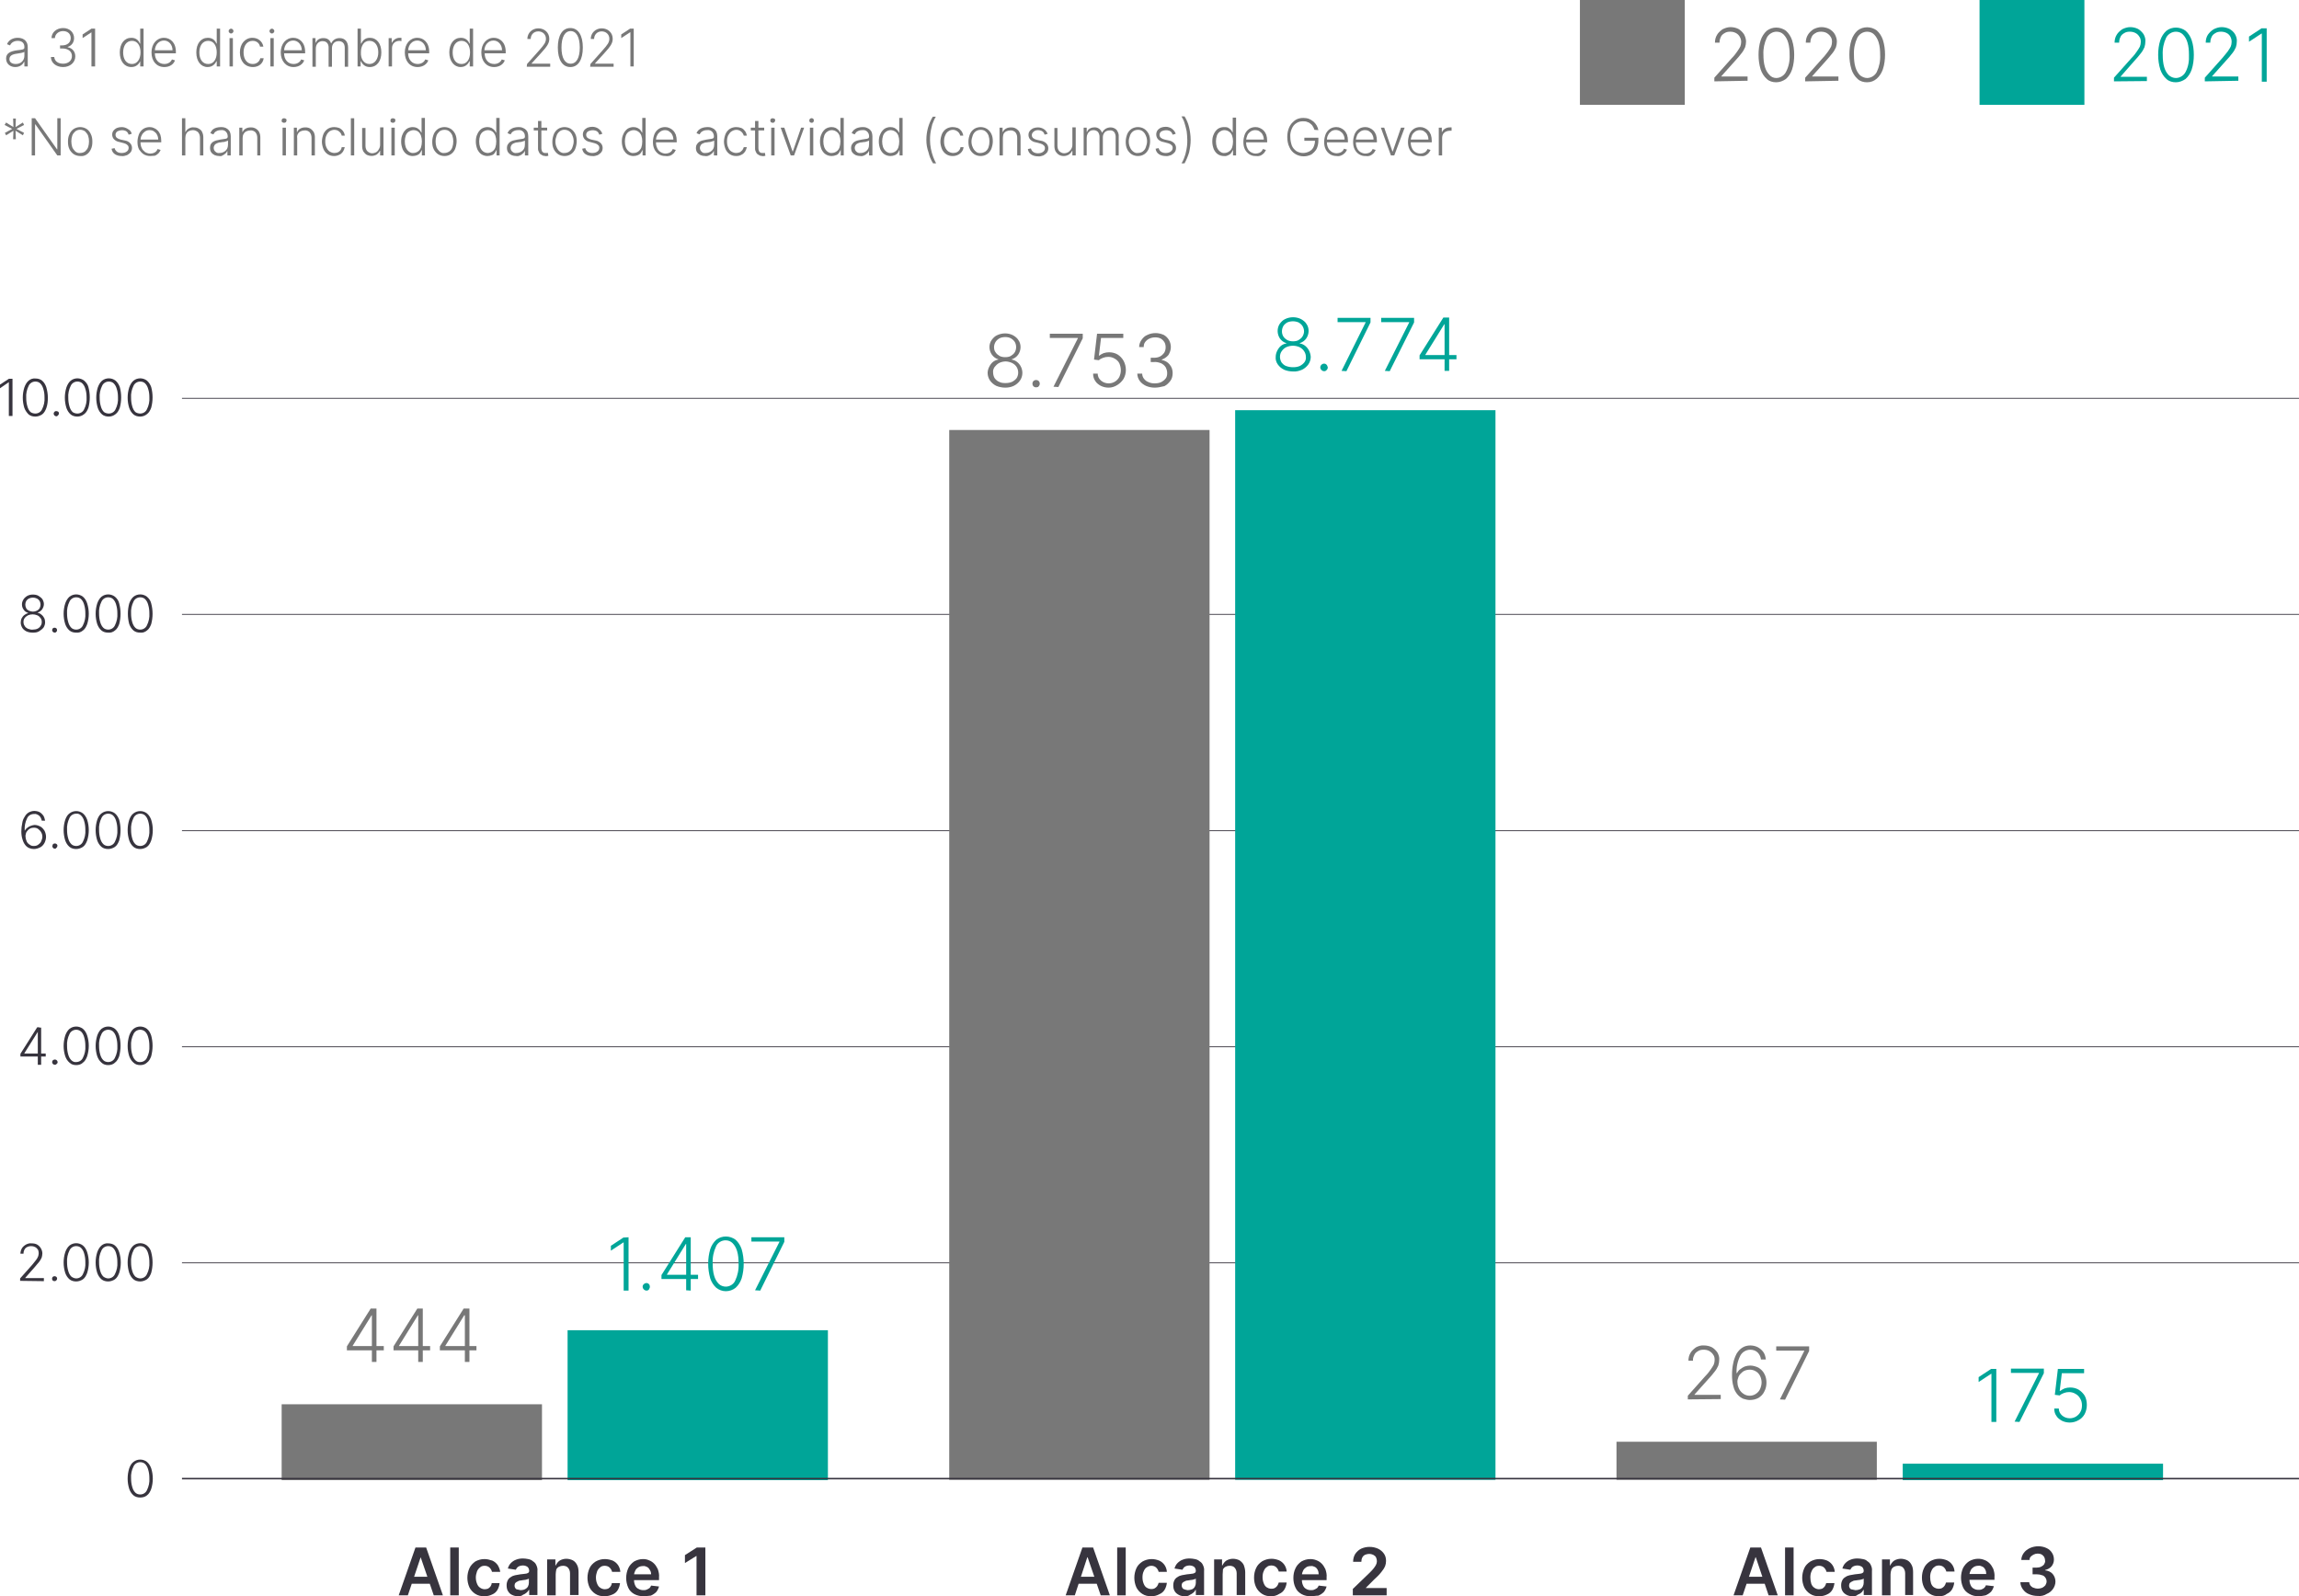 <?xml version="1.0" encoding="utf-8"?>
<!-- Generator: Adobe Illustrator 24.3.0, SVG Export Plug-In . SVG Version: 6.00 Build 0)  -->
<svg version="1.1" id="Capa_1" xmlns="http://www.w3.org/2000/svg" xmlns:xlink="http://www.w3.org/1999/xlink" x="0px" y="0px"
	 viewBox="0 0 754.2 523.8" style="enable-background:new 0 0 754.2 523.8;" xml:space="preserve">
<style type="text/css">
	.st0{fill:none;stroke:#37343E;stroke-width:0.27;}
	.st1{fill:#37343E;}
	.st2{fill:#787878;}
	.st3{fill:#00A598;}
	.st4{fill:none;stroke:#37343E;stroke-width:0.5;}
</style>
<g id="Capa_2_1_">
	<g id="Grid">
		<line class="st0" x1="754.2" y1="414.4" x2="59.7" y2="414.4"/>
		<path class="st1" d="M6.6,420.3v-0.8l4-4.5c0.5-0.6,0.9-1.1,1.2-1.5s0.5-0.7,0.7-1.2c0.1-0.3,0.2-0.7,0.2-1.1s-0.1-0.9-0.3-1.2
			c-0.2-0.3-0.5-0.6-0.9-0.8c-0.4-0.2-0.8-0.3-1.3-0.3s-0.9,0.1-1.3,0.3c-0.4,0.2-0.7,0.5-0.9,0.9c-0.2,0.4-0.3,0.8-0.3,1.3h-1
			c0-0.6,0.2-1.3,0.5-1.8s0.8-0.9,1.3-1.2c0.6-0.3,1.2-0.5,1.9-0.4c0.6,0,1.3,0.1,1.8,0.4s0.9,0.7,1.2,1.2s0.5,1.1,0.5,1.7
			c0,0.4-0.1,0.9-0.2,1.3c-0.2,0.5-0.5,1-0.8,1.4c-0.4,0.5-0.9,1.1-1.6,1.9l-3,3.4v0.1h6.1v1L6.6,420.3z"/>
		<path class="st1" d="M17.9,420.4c-0.2,0-0.5-0.1-0.6-0.2c-0.3-0.3-0.3-0.9,0-1.2c0.3-0.3,0.9-0.3,1.2,0c0.2,0.2,0.3,0.4,0.2,0.6
			c0,0.2,0,0.3-0.1,0.4s-0.2,0.2-0.3,0.3C18.2,420.3,18.1,420.4,17.9,420.4z"/>
		<path class="st1" d="M25,420.5c-0.8,0-1.6-0.2-2.2-0.7c-0.7-0.6-1.1-1.3-1.4-2.1c-0.7-2.2-0.7-4.6,0-6.8c0.3-0.8,0.7-1.6,1.4-2.2
			c1.3-1,3.1-1,4.4,0c0.7,0.6,1.1,1.3,1.4,2.2c0.7,2.2,0.7,4.6,0,6.8c-0.3,0.8-0.7,1.6-1.4,2.1C26.6,420.2,25.8,420.5,25,420.5z
			 M25,419.5c0.9,0,1.8-0.5,2.2-1.4c0.6-1.2,0.9-2.5,0.8-3.9c0-1-0.1-1.9-0.4-2.9c-0.2-0.7-0.5-1.3-1-1.8c-0.4-0.4-1-0.6-1.6-0.6
			c-0.9,0-1.8,0.5-2.2,1.4c-0.6,1.2-0.9,2.6-0.8,3.9c0,1,0.1,1.9,0.4,2.9c0.2,0.7,0.5,1.3,1,1.8C23.8,419.2,24.4,419.5,25,419.5z"/>
		<path class="st1" d="M35.5,420.5c-0.8,0-1.6-0.2-2.2-0.7c-0.7-0.6-1.1-1.3-1.4-2.1c-0.7-2.2-0.7-4.6,0-6.8
			c0.3-0.8,0.7-1.6,1.4-2.2c0.6-0.5,1.4-0.8,2.2-0.7c0.8,0,1.6,0.2,2.2,0.7c0.7,0.6,1.1,1.3,1.4,2.2c0.7,2.2,0.7,4.6,0,6.8
			c-0.3,0.8-0.7,1.6-1.4,2.1C37.1,420.2,36.3,420.5,35.5,420.5z M35.5,419.5c0.9,0,1.8-0.5,2.2-1.4c0.6-1.2,0.9-2.5,0.8-3.9
			c0-1-0.1-1.9-0.4-2.9c-0.2-0.7-0.5-1.3-1-1.8c-0.4-0.4-1-0.6-1.6-0.6c-0.9,0-1.8,0.5-2.2,1.4c-0.6,1.2-0.9,2.6-0.8,3.9
			c0,1,0.1,1.9,0.4,2.9c0.2,0.7,0.5,1.3,1,1.8C34.3,419.2,34.9,419.5,35.5,419.5z"/>
		<path class="st1" d="M46,420.5c-0.8,0-1.6-0.2-2.2-0.7c-0.7-0.6-1.1-1.3-1.4-2.1c-0.7-2.2-0.7-4.6,0-6.8c0.3-0.8,0.7-1.6,1.4-2.2
			c1.3-1,3.1-1,4.4,0c0.7,0.6,1.2,1.3,1.4,2.2c0.6,2.2,0.6,4.6,0,6.8c-0.3,0.8-0.7,1.6-1.4,2.1C47.6,420.2,46.8,420.5,46,420.5z
			 M46,419.5c0.9,0,1.8-0.5,2.2-1.4c0.6-1.2,0.9-2.5,0.8-3.9c0-1-0.1-1.9-0.4-2.9c-0.2-0.7-0.5-1.3-1-1.8c-0.4-0.4-1-0.6-1.6-0.6
			c-0.9,0-1.8,0.5-2.2,1.4c-0.6,1.2-0.9,2.6-0.8,3.9c0,1,0.1,1.9,0.4,2.9c0.2,0.7,0.5,1.3,1,1.8C44.8,419.2,45.4,419.5,46,419.5z"/>
		<line class="st0" x1="754.2" y1="343.5" x2="59.7" y2="343.5"/>
		<path class="st1" d="M6.7,346.7v-0.9l5.5-8.7h0.7v1.5h-0.5l-4.4,7v0.1h7v1H6.7z M12.4,349.4v-12.2h1.1v12.2H12.4z"/>
		<path class="st1" d="M18,349.4c-0.5,0-0.9-0.4-0.9-0.9c0-0.2,0.1-0.5,0.3-0.6c0.3-0.3,0.9-0.3,1.2,0c0.2,0.2,0.3,0.4,0.3,0.6
			s0,0.3-0.1,0.4s-0.2,0.2-0.3,0.3C18.3,349.4,18.2,349.4,18,349.4z"/>
		<path class="st1" d="M25,349.5c-0.8,0-1.6-0.2-2.2-0.8c-0.7-0.6-1.1-1.3-1.4-2.1c-0.7-2.2-0.7-4.5,0-6.8c0.3-0.8,0.7-1.6,1.4-2.2
			c1.3-1,3.1-1,4.4,0c0.7,0.6,1.1,1.3,1.4,2.2c0.7,2.2,0.7,4.5,0,6.8c-0.3,0.8-0.7,1.6-1.4,2.1C26.6,349.3,25.8,349.5,25,349.5z
			 M25,348.5c0.9,0,1.8-0.5,2.2-1.4c0.6-1.2,0.9-2.5,0.8-3.9c0-1-0.1-1.9-0.4-2.9c-0.2-0.7-0.5-1.3-1-1.8c-0.5-0.4-1-0.6-1.6-0.6
			c-0.9,0-1.8,0.5-2.2,1.4c-0.6,1.2-0.9,2.6-0.8,3.9c0,1,0.1,1.9,0.4,2.9c0.2,0.7,0.5,1.3,1,1.8C23.8,348.3,24.4,348.6,25,348.5z"/>
		<path class="st1" d="M35.5,349.5c-0.8,0-1.6-0.2-2.2-0.8c-0.7-0.6-1.1-1.3-1.4-2.1c-0.7-2.2-0.7-4.5,0-6.8
			c0.3-0.8,0.7-1.6,1.4-2.2c1.3-1,3.1-1,4.4,0c0.7,0.6,1.1,1.3,1.4,2.2c0.6,2.2,0.6,4.5,0,6.8c-0.3,0.8-0.7,1.6-1.4,2.1
			C37.1,349.3,36.3,349.5,35.5,349.5z M35.5,348.5c0.9,0,1.8-0.5,2.2-1.4c0.6-1.2,0.9-2.5,0.8-3.9c0-1-0.1-1.9-0.4-2.9
			c-0.2-0.7-0.5-1.3-1-1.8c-0.4-0.4-1-0.6-1.6-0.6c-0.9,0-1.8,0.5-2.2,1.4c-0.6,1.2-0.9,2.6-0.8,3.9c0,1,0.1,1.9,0.4,2.9
			c0.2,0.7,0.5,1.3,1,1.8C34.3,348.3,34.9,348.5,35.5,348.5z"/>
		<path class="st1" d="M46,349.5c-0.8,0-1.6-0.2-2.2-0.8c-0.7-0.6-1.1-1.3-1.4-2.1c-0.7-2.2-0.7-4.5,0-6.8c0.3-0.8,0.7-1.6,1.4-2.2
			c1.3-1,3.1-1,4.4,0c0.7,0.6,1.1,1.3,1.4,2.2c0.6,2.2,0.6,4.5,0,6.8c-0.3,0.8-0.7,1.6-1.4,2.1C47.6,349.3,46.8,349.5,46,349.5z
			 M46,348.5c0.9,0,1.8-0.5,2.2-1.4c0.6-1.2,0.9-2.5,0.8-3.9c0-1-0.1-1.9-0.4-2.9c-0.2-0.7-0.5-1.3-1-1.8c-0.5-0.4-1-0.6-1.6-0.6
			c-0.9,0-1.8,0.5-2.2,1.4c-0.6,1.2-0.9,2.6-0.8,3.9c0,1,0.1,1.9,0.4,2.9c0.2,0.7,0.5,1.3,1,1.8C44.8,348.3,45.4,348.6,46,348.5z"/>
		<line class="st0" x1="754.2" y1="201.6" x2="59.7" y2="201.6"/>
		<path class="st1" d="M10.8,207.6c-0.7,0-1.4-0.1-2.1-0.4c-0.6-0.3-1.1-0.7-1.4-1.2s-0.5-1.1-0.5-1.7c0-0.5,0.1-1,0.3-1.4
			c0.2-0.4,0.5-0.8,0.9-1.1c0.4-0.3,0.8-0.5,1.2-0.6v-0.1c-0.6-0.2-1.1-0.5-1.4-1c-0.4-0.5-0.6-1.1-0.6-1.8c0-0.6,0.2-1.1,0.5-1.6
			s0.8-0.9,1.3-1.2c0.6-0.3,1.2-0.4,1.8-0.4s1.3,0.1,1.8,0.4c0.5,0.3,1,0.7,1.3,1.1c0.3,0.5,0.5,1.1,0.5,1.6c0,0.6-0.2,1.2-0.6,1.8
			c-0.4,0.5-0.9,0.8-1.4,1v0.1c0.5,0.1,0.9,0.3,1.2,0.6c0.4,0.3,0.7,0.7,0.9,1.1c0.2,0.4,0.3,0.9,0.3,1.4c0,0.6-0.2,1.2-0.5,1.7
			c-0.4,0.5-0.9,0.9-1.4,1.2C12.3,207.5,11.6,207.6,10.8,207.6z M10.8,206.6c0.5,0,1.1-0.1,1.5-0.3s0.8-0.5,1-0.9
			c0.3-0.4,0.4-0.8,0.4-1.3s-0.1-0.9-0.4-1.3c-0.3-0.4-0.6-0.7-1.1-0.9s-1-0.3-1.5-0.3s-1,0.1-1.5,0.3c-0.4,0.2-0.8,0.5-1.1,0.9
			s-0.4,0.8-0.4,1.3c0,0.4,0.1,0.9,0.4,1.3c0.2,0.4,0.6,0.7,1,0.9C9.7,206.5,10.3,206.7,10.8,206.6z M10.8,200.7
			c0.4,0,0.9-0.1,1.3-0.3c0.4-0.2,0.7-0.5,0.9-0.8c0.2-0.4,0.3-0.8,0.3-1.2s-0.1-0.8-0.3-1.2c-0.2-0.3-0.5-0.6-0.9-0.8
			c-0.8-0.4-1.8-0.4-2.6,0c-0.4,0.2-0.7,0.5-0.9,0.8c-0.2,0.4-0.3,0.8-0.3,1.2s0.1,0.8,0.3,1.2s0.5,0.6,0.9,0.8
			C10,200.6,10.4,200.7,10.8,200.7L10.8,200.7z"/>
		<path class="st1" d="M18,207.6c-0.5,0-0.9-0.4-0.9-0.8l0,0c0-0.2,0.1-0.4,0.2-0.6c0.3-0.3,0.9-0.3,1.2,0c0.2,0.2,0.2,0.4,0.2,0.6
			c0,0.2,0,0.3-0.1,0.4c-0.1,0.1-0.2,0.2-0.3,0.3C18.3,207.5,18.2,207.6,18,207.6z"/>
		<path class="st1" d="M25,207.6c-0.8,0-1.6-0.2-2.2-0.7c-0.7-0.6-1.1-1.3-1.4-2.1c-0.7-2.2-0.7-4.6,0-6.8c0.3-0.8,0.7-1.6,1.4-2.2
			c1.3-1,3.1-1,4.4,0c0.7,0.6,1.1,1.3,1.4,2.2c0.7,2.2,0.7,4.6,0,6.8c-0.3,0.8-0.7,1.6-1.4,2.1C26.6,207.4,25.8,207.7,25,207.6z
			 M25,206.6c0.9,0,1.8-0.5,2.2-1.4c0.6-1.2,0.9-2.6,0.8-3.9c0-1-0.1-1.9-0.4-2.9c-0.2-0.7-0.5-1.3-1-1.8c-0.4-0.4-1-0.6-1.6-0.6
			c-0.9,0-1.8,0.5-2.2,1.4c-0.6,1.2-0.9,2.6-0.8,3.9c0,1,0.1,1.9,0.4,2.9c0.2,0.7,0.5,1.3,1,1.8C23.8,206.4,24.4,206.6,25,206.6z"/>
		<path class="st1" d="M35.5,207.6c-0.8,0-1.6-0.2-2.2-0.7c-0.7-0.6-1.1-1.3-1.4-2.1c-0.7-2.2-0.7-4.6,0-6.8
			c0.3-0.8,0.7-1.6,1.4-2.2c1.3-1,3.1-1,4.4,0c0.7,0.6,1.2,1.3,1.4,2.2c0.6,2.2,0.6,4.6,0,6.8c-0.3,0.8-0.7,1.6-1.4,2.1
			C37.1,207.4,36.3,207.7,35.5,207.6z M35.5,206.6c0.9,0,1.8-0.5,2.2-1.4c0.6-1.2,0.9-2.6,0.8-3.9c0-1-0.1-1.9-0.4-2.9
			c-0.2-0.7-0.5-1.3-1-1.8c-0.4-0.4-1-0.6-1.6-0.6c-0.9,0-1.8,0.5-2.2,1.4c-0.6,1.2-0.9,2.6-0.8,3.9c0,1,0.1,1.9,0.4,2.9
			c0.2,0.7,0.5,1.3,1,1.8C34.3,206.4,34.9,206.6,35.5,206.6z"/>
		<path class="st1" d="M46,207.6c-0.8,0-1.6-0.2-2.2-0.7c-0.7-0.6-1.1-1.3-1.4-2.1c-0.6-2.2-0.6-4.6,0-6.8c0.3-0.8,0.7-1.6,1.4-2.2
			c1.3-1,3.1-1,4.4,0c0.7,0.6,1.2,1.3,1.4,2.2c0.6,2.2,0.6,4.6,0,6.8c-0.3,0.8-0.7,1.6-1.4,2.1C47.6,207.4,46.8,207.7,46,207.6z
			 M46,206.6c0.9,0,1.8-0.5,2.2-1.4c0.6-1.2,0.9-2.6,0.8-3.9c0-1-0.1-1.9-0.4-2.9c-0.2-0.7-0.5-1.3-1-1.8c-0.4-0.4-1-0.6-1.6-0.6
			c-0.9,0-1.8,0.5-2.2,1.4c-0.6,1.2-0.9,2.6-0.8,3.9c0,1,0.1,1.9,0.4,2.9c0.2,0.7,0.5,1.3,1,1.8C44.8,206.4,45.4,206.6,46,206.6z"/>
		<line class="st0" x1="754.2" y1="130.7" x2="59.7" y2="130.7"/>
		<path class="st1" d="M4.1,124.3v12.2H2.9v-11.1l0,0l-2.9,2v-1.2l2.9-1.9H4.1z"/>
		<path class="st1" d="M11.6,136.7c-0.8,0-1.6-0.2-2.2-0.7c-0.6-0.6-1.1-1.3-1.4-2.1c-0.7-2.2-0.7-4.6,0-6.8
			c0.3-0.8,0.7-1.6,1.4-2.2c0.6-0.5,1.4-0.8,2.2-0.7c0.8,0,1.6,0.2,2.2,0.7c0.7,0.6,1.1,1.3,1.4,2.2c0.3,1.1,0.5,2.2,0.5,3.4
			c0,1.1-0.1,2.3-0.5,3.4c-0.3,0.8-0.7,1.6-1.4,2.1C13.2,136.4,12.4,136.7,11.6,136.7z M11.6,135.7c0.9,0,1.8-0.5,2.2-1.4
			c0.6-1.2,0.9-2.5,0.8-3.9c0-1-0.1-1.9-0.4-2.8c-0.2-0.7-0.5-1.3-1-1.8c-0.4-0.4-1-0.6-1.6-0.6c-0.9,0-1.8,0.5-2.2,1.4
			c-0.6,1.2-0.9,2.6-0.8,3.9c0,1,0.1,1.9,0.4,2.9c0.2,0.7,0.5,1.3,1,1.8C10.4,135.5,11,135.7,11.6,135.7z"/>
		<path class="st1" d="M18.5,136.6c-0.5,0-0.9-0.4-0.9-0.9c0-0.2,0.1-0.4,0.3-0.6c0.2-0.2,0.4-0.2,0.6-0.2s0.4,0.1,0.6,0.2
			c0.2,0.2,0.3,0.4,0.2,0.6c0,0.2,0,0.3-0.1,0.4c-0.1,0.1-0.2,0.2-0.3,0.3C18.8,136.6,18.6,136.6,18.5,136.6z"/>
		<path class="st1" d="M25.4,136.7c-0.8,0-1.6-0.2-2.2-0.7c-0.7-0.6-1.1-1.3-1.4-2.1c-0.7-2.2-0.7-4.6,0-6.8
			c0.3-0.8,0.7-1.6,1.4-2.2c1.3-1,3.1-1,4.4,0c0.7,0.6,1.2,1.3,1.4,2.1c0.6,2.2,0.6,4.6,0,6.8c-0.3,0.8-0.7,1.6-1.4,2.1
			C27,136.4,26.2,136.7,25.4,136.7z M25.4,135.7c0.9,0,1.8-0.5,2.2-1.4c0.6-1.2,0.9-2.5,0.8-3.9c0-1-0.1-1.9-0.4-2.8
			c-0.2-0.7-0.5-1.3-1-1.8c-0.4-0.4-1-0.6-1.6-0.6c-0.9,0-1.8,0.5-2.2,1.4c-0.6,1.2-0.9,2.6-0.8,3.9c0,1,0.1,1.9,0.4,2.9
			c0.2,0.7,0.5,1.3,1,1.8C24.2,135.5,24.8,135.7,25.4,135.7z"/>
		<path class="st1" d="M35.7,136.7c-0.8,0-1.6-0.2-2.2-0.7c-0.7-0.6-1.1-1.3-1.4-2.1c-0.7-2.2-0.7-4.6,0-6.8
			c0.3-0.8,0.7-1.6,1.4-2.2c1.3-1,3.1-1,4.4,0c0.7,0.6,1.1,1.3,1.4,2.1c0.6,2.2,0.6,4.6,0,6.8c-0.3,0.8-0.7,1.6-1.4,2.1
			C37.3,136.4,36.5,136.7,35.7,136.7z M35.7,135.7c0.9,0,1.8-0.5,2.2-1.4c0.6-1.2,0.9-2.5,0.8-3.9c0-1-0.1-1.9-0.4-2.8
			c-0.2-0.7-0.5-1.3-1-1.8c-0.4-0.4-1-0.6-1.6-0.6c-0.9,0-1.8,0.5-2.2,1.4c-0.6,1.2-0.9,2.6-0.8,3.9c0,1,0.1,1.9,0.4,2.9
			c0.2,0.7,0.5,1.3,1,1.8C34.5,135.5,35.1,135.7,35.7,135.7z"/>
		<path class="st1" d="M46,136.7c-0.8,0-1.6-0.2-2.2-0.7c-0.7-0.6-1.1-1.3-1.4-2.1c-0.7-2.2-0.7-4.6,0-6.8c0.3-0.8,0.7-1.6,1.4-2.2
			c1.3-1,3.1-1,4.4,0c0.7,0.6,1.1,1.3,1.4,2.1c0.6,2.2,0.6,4.6,0,6.8c-0.3,0.8-0.7,1.6-1.4,2.1C47.6,136.4,46.8,136.7,46,136.7z
			 M46,135.7c0.9,0,1.8-0.5,2.2-1.4c0.6-1.2,0.9-2.5,0.8-3.9c0-1-0.1-1.9-0.4-2.8c-0.2-0.7-0.5-1.3-1-1.8c-0.4-0.4-1-0.6-1.6-0.6
			c-0.9,0-1.8,0.5-2.2,1.4c-0.6,1.2-0.9,2.6-0.8,3.9c0,1,0.1,1.9,0.4,2.9c0.2,0.7,0.5,1.3,1,1.8C44.8,135.5,45.4,135.7,46,135.7z"/>
		<line class="st0" x1="754.2" y1="272.6" x2="59.7" y2="272.6"/>
		<path class="st1" d="M11.1,278.6c-0.5,0-1-0.1-1.5-0.3c-0.5-0.2-1-0.6-1.3-1c-0.4-0.5-0.7-1.1-0.9-1.8c-0.3-0.9-0.4-1.8-0.4-2.7
			c0-0.9,0.1-1.8,0.3-2.7c0.1-0.8,0.4-1.5,0.8-2.1c0.3-0.6,0.8-1.1,1.3-1.4c0.6-0.3,1.2-0.5,1.8-0.5s1.2,0.1,1.8,0.4
			c0.5,0.3,0.9,0.7,1.2,1.1c0.3,0.5,0.5,1.1,0.6,1.7h-1.1c-0.1-0.6-0.4-1.2-0.8-1.6c-0.5-0.4-1.1-0.7-1.7-0.6c-1,0-1.9,0.5-2.3,1.4
			c-0.6,1.2-0.9,2.6-0.8,4h0.1c0.2-0.4,0.5-0.7,0.8-0.9c0.6-0.5,1.5-0.8,2.3-0.9c0.7,0,1.3,0.2,1.9,0.5c0.6,0.3,1,0.8,1.4,1.4
			c0.3,0.6,0.5,1.3,0.5,2s-0.2,1.4-0.5,2s-0.8,1.1-1.3,1.4C12.5,278.4,11.8,278.6,11.1,278.6z M11.1,277.6c0.5,0,1-0.1,1.4-0.4
			s0.8-0.6,1-1.1s0.4-1,0.4-1.5s-0.1-1-0.4-1.5c-0.2-0.4-0.6-0.8-1-1.1c-0.4-0.3-0.9-0.4-1.4-0.4c-0.4,0-0.8,0.1-1.1,0.2
			c-0.3,0.2-0.7,0.4-0.9,0.7c-0.3,0.3-0.5,0.6-0.6,1s-0.2,0.8-0.1,1.2c0,0.5,0.2,1,0.4,1.5c0.2,0.4,0.6,0.8,1,1
			C10.1,277.5,10.6,277.6,11.1,277.6z"/>
		<path class="st1" d="M18,278.5c-0.2,0-0.5-0.1-0.6-0.3c-0.2-0.2-0.3-0.4-0.2-0.6c0-0.2,0.1-0.5,0.2-0.6c0.3-0.3,0.9-0.3,1.2,0
			c0.2,0.2,0.3,0.4,0.2,0.6c0,0.2,0,0.3-0.1,0.4s-0.2,0.2-0.3,0.3C18.3,278.5,18.2,278.5,18,278.5z"/>
		<path class="st1" d="M25,278.6c-0.8,0-1.6-0.2-2.2-0.7c-0.7-0.6-1.1-1.3-1.4-2.1c-0.7-2.2-0.7-4.6,0-6.8c0.3-0.8,0.7-1.6,1.4-2.1
			c1.3-1,3.1-1,4.4,0c0.7,0.6,1.1,1.3,1.4,2.1c0.7,2.2,0.7,4.6,0,6.8c-0.3,0.8-0.7,1.6-1.4,2.1C26.6,278.3,25.8,278.6,25,278.6z
			 M25,277.6c0.9,0,1.8-0.5,2.2-1.4c0.6-1.2,0.9-2.5,0.8-3.9c0-1-0.1-1.9-0.4-2.9c-0.2-0.7-0.5-1.3-1-1.8c-0.4-0.4-1-0.7-1.6-0.6
			c-0.9,0-1.8,0.5-2.2,1.4c-0.6,1.2-0.9,2.6-0.8,3.9c0,1,0.1,1.9,0.4,2.9c0.2,0.7,0.5,1.3,1,1.8C23.8,277.4,24.4,277.6,25,277.6z"/>
		<path class="st1" d="M35.5,278.6c-0.8,0-1.6-0.2-2.2-0.7c-0.7-0.6-1.1-1.3-1.4-2.1c-0.7-2.2-0.7-4.6,0-6.8
			c0.3-0.8,0.7-1.6,1.4-2.1c1.3-1,3.1-1,4.4,0c0.7,0.6,1.1,1.3,1.4,2.1c0.6,2.2,0.6,4.6,0,6.8c-0.3,0.8-0.7,1.6-1.4,2.1
			C37.1,278.3,36.3,278.6,35.5,278.6z M35.5,277.6c0.9,0,1.8-0.5,2.2-1.4c0.6-1.2,0.9-2.5,0.8-3.9c0-1-0.1-1.9-0.4-2.9
			c-0.2-0.7-0.5-1.3-1-1.8c-0.4-0.4-1-0.6-1.6-0.6c-0.9,0-1.8,0.5-2.2,1.4c-0.6,1.2-0.9,2.6-0.8,3.9c0,1,0.1,1.9,0.4,2.9
			c0.2,0.7,0.5,1.3,1,1.8C34.3,277.4,34.9,277.6,35.5,277.6z"/>
		<path class="st1" d="M46,278.6c-0.8,0-1.6-0.2-2.2-0.7c-0.7-0.6-1.1-1.3-1.4-2.1c-0.7-2.2-0.7-4.6,0-6.8c0.3-0.8,0.7-1.6,1.4-2.1
			c1.3-1,3.1-1,4.4,0c0.7,0.6,1.1,1.3,1.4,2.1c0.7,2.2,0.7,4.6,0,6.8c-0.3,0.8-0.7,1.6-1.4,2.1C47.6,278.3,46.8,278.6,46,278.6z
			 M46,277.6c0.9,0,1.8-0.5,2.2-1.4c0.6-1.2,0.9-2.5,0.8-3.9c0-1-0.1-1.9-0.4-2.9c-0.2-0.7-0.5-1.3-1-1.8c-0.4-0.4-1-0.6-1.6-0.6
			c-0.9,0-1.8,0.5-2.2,1.4c-0.6,1.2-0.9,2.6-0.8,3.9c0,1,0.1,1.9,0.4,2.9c0.2,0.7,0.5,1.3,1,1.8C44.8,277.4,45.4,277.6,46,277.6z"/>
		<path class="st1" d="M133.8,523.5h-3l5.5-15.7h3.5l5.5,15.7h-3L138,511l0,0L133.8,523.5z M133.9,517.4h8.3v2.3h-8.3V517.4z"/>
		<path class="st1" d="M150.5,507.8v15.7h-2.8v-15.7H150.5z"/>
		<path class="st1" d="M158.9,523.8c-1.1,0-2.1-0.2-3-0.8c-0.8-0.5-1.5-1.3-1.9-2.1c-0.9-2-0.9-4.3,0-6.3c0.4-0.9,1.1-1.6,1.9-2.2
			c0.9-0.5,1.9-0.8,3-0.8c0.9,0,1.7,0.2,2.6,0.5c0.7,0.3,1.3,0.8,1.8,1.5c0.4,0.7,0.7,1.4,0.8,2.2h-2.7c-0.1-0.5-0.4-1-0.8-1.4
			c-0.4-0.4-1-0.6-1.6-0.6c-0.5,0-1.1,0.1-1.5,0.5c-0.4,0.3-0.8,0.8-1,1.3c-0.2,0.6-0.4,1.3-0.4,2s0.1,1.4,0.4,2.1
			c0.2,0.5,0.5,1,1,1.3c0.4,0.3,1,0.5,1.5,0.5c0.4,0,0.8-0.1,1.1-0.2c0.3-0.2,0.6-0.4,0.8-0.7s0.4-0.7,0.4-1.1h2.6
			c-0.1,0.8-0.3,1.5-0.7,2.2s-1,1.2-1.7,1.5C160.7,523.6,159.8,523.8,158.9,523.8z"/>
		<path class="st1" d="M170.1,523.8c-0.7,0-1.4-0.1-2-0.4c-0.6-0.2-1.1-0.7-1.4-1.2c-0.4-0.6-0.5-1.3-0.5-2c0-0.6,0.1-1.1,0.4-1.7
			c0.2-0.4,0.6-0.8,1-1c0.4-0.3,0.9-0.5,1.4-0.6s1.1-0.2,1.7-0.3c0.7-0.1,1.2-0.1,1.7-0.2c0.3,0,0.6-0.1,0.9-0.3
			c0.2-0.1,0.3-0.4,0.3-0.6l0,0c0-0.5-0.2-1-0.5-1.3c-0.4-0.3-0.9-0.5-1.5-0.5s-1.1,0.1-1.6,0.4c-0.4,0.3-0.6,0.6-0.8,1l-2.6-0.4
			c0.2-0.7,0.5-1.3,1-1.8s1.1-0.9,1.7-1.1c0.7-0.3,1.5-0.4,2.3-0.4c0.6,0,1.1,0.1,1.7,0.2c0.5,0.1,1.1,0.3,1.5,0.7
			c0.5,0.3,0.9,0.7,1.1,1.2c0.3,0.6,0.5,1.3,0.4,2v7.9h-2.7v-1.7h-0.1c-0.4,0.7-1.1,1.3-1.9,1.6
			C171.1,523.7,170.6,523.8,170.1,523.8z M170.8,521.8c0.5,0,1-0.1,1.4-0.3s0.8-0.5,1-0.9s0.3-0.8,0.3-1.2V518
			c-0.1,0.1-0.3,0.2-0.4,0.2c-0.2,0.1-0.5,0.1-0.7,0.2l-0.8,0.1l-0.6,0.1c-0.4,0-0.8,0.1-1.1,0.3c-0.3,0.1-0.6,0.3-0.8,0.5
			s-0.3,0.6-0.3,0.9c0,0.5,0.2,0.9,0.6,1.2C169.8,521.6,170.3,521.7,170.8,521.8L170.8,521.8z"/>
		<path class="st1" d="M182.3,516.6v6.9h-2.8v-11.8h2.7v2h0.1c0.3-0.6,0.7-1.2,1.3-1.6c0.7-0.4,1.4-0.6,2.2-0.6
			c0.7,0,1.5,0.2,2.1,0.5c0.6,0.3,1.1,0.9,1.4,1.5c0.4,0.7,0.5,1.6,0.5,2.4v7.5H187v-7.1c0-0.7-0.2-1.3-0.6-1.8
			c-0.4-0.5-1-0.7-1.7-0.7c-0.5,0-0.9,0.1-1.3,0.3c-0.4,0.2-0.7,0.5-0.9,0.9C182.4,515.6,182.3,516.1,182.3,516.6z"/>
		<path class="st1" d="M198.3,523.8c-1.1,0-2.1-0.2-3-0.8c-0.8-0.5-1.5-1.3-1.9-2.1c-0.9-2-0.9-4.3,0-6.3c0.4-0.9,1.1-1.6,2-2.2
			c0.9-0.5,1.9-0.8,3-0.8c0.9,0,1.8,0.2,2.6,0.5c1.5,0.7,2.4,2.1,2.5,3.7h-2.7c-0.1-0.5-0.4-1-0.8-1.4c-0.4-0.4-1-0.6-1.6-0.6
			c-0.5,0-1.1,0.1-1.5,0.5c-0.4,0.3-0.8,0.8-1,1.3c-0.2,0.6-0.4,1.3-0.4,2s0.1,1.4,0.4,2.1c0.2,0.5,0.5,1,1,1.3
			c0.4,0.3,1,0.5,1.5,0.5c0.4,0,0.8-0.1,1.1-0.2c0.3-0.2,0.6-0.4,0.8-0.7s0.4-0.7,0.4-1.1h2.7c-0.1,0.8-0.3,1.5-0.7,2.2
			s-1,1.2-1.7,1.5C200.1,523.6,199.2,523.8,198.3,523.8z"/>
		<path class="st1" d="M211.2,523.8c-1.1,0-2.1-0.2-3.1-0.7c-0.9-0.5-1.6-1.2-2-2.1c-0.9-2-0.9-4.4,0-6.4c0.4-0.9,1.1-1.6,1.9-2.2
			c0.9-0.5,1.9-0.8,2.9-0.8c0.7,0,1.4,0.1,2,0.4c0.6,0.2,1.2,0.6,1.7,1.1s0.9,1.2,1.2,1.8c0.3,0.9,0.5,1.8,0.4,2.7v0.9h-9.6v-1.9h7
			c0-0.5-0.1-1-0.4-1.4c-0.2-0.4-0.5-0.8-0.9-1s-0.9-0.4-1.4-0.3c-0.5,0-1,0.1-1.5,0.4c-0.4,0.3-0.8,0.6-1,1.1
			c-0.2,0.4-0.4,0.9-0.4,1.5v1.6c0,0.6,0.1,1.2,0.4,1.8c0.2,0.5,0.6,0.9,1.1,1.1c0.5,0.3,1,0.4,1.6,0.4c0.4,0,0.7,0,1.1-0.2
			c0.3-0.1,0.6-0.3,0.9-0.5c0.2-0.2,0.4-0.5,0.5-0.8l2.6,0.3c-0.2,0.7-0.5,1.3-0.9,1.8c-0.5,0.5-1.1,0.9-1.8,1.2
			C212.9,523.6,212.1,523.8,211.2,523.8z"/>
		<path class="st1" d="M231.4,507.8v15.7h-2.9v-12.9h-0.1l-3.7,2.3v-2.6l3.9-2.5L231.4,507.8z"/>
		<path class="st1" d="M352.6,523.5h-3l5.5-15.7h3.5l5.5,15.7h-3l-4.3-12.5h-0.1L352.6,523.5z M352.7,517.4h8.3v2.3h-8.3V517.4z"/>
		<path class="st1" d="M369.3,507.8v15.7h-2.8v-15.7H369.3z"/>
		<path class="st1" d="M377.7,523.8c-1.1,0-2.1-0.2-3-0.8c-0.8-0.5-1.5-1.3-1.9-2.1c-0.9-2-0.9-4.3,0-6.3c0.4-0.9,1.1-1.6,2-2.2
			c0.9-0.5,1.9-0.8,3-0.8c0.9,0,1.7,0.2,2.5,0.5c1.5,0.7,2.4,2.1,2.5,3.7h-2.7c-0.1-0.5-0.4-1-0.8-1.4s-1-0.6-1.6-0.6
			c-0.5,0-1.1,0.2-1.5,0.5c-0.5,0.3-0.8,0.8-1,1.3c-0.3,0.6-0.4,1.3-0.4,2s0.1,1.4,0.4,2.1c0.2,0.5,0.5,1,1,1.3
			c0.8,0.5,1.8,0.6,2.6,0.2c0.3-0.2,0.6-0.4,0.8-0.7c0.2-0.3,0.4-0.7,0.5-1.1h2.7c-0.1,0.8-0.3,1.5-0.7,2.2c-0.4,0.7-1,1.2-1.7,1.5
			C379.5,523.6,378.6,523.8,377.7,523.8z"/>
		<path class="st1" d="M388.8,523.8c-0.7,0-1.4-0.1-2-0.4c-0.6-0.3-1.1-0.7-1.4-1.2c-0.4-0.6-0.5-1.3-0.5-2c0-0.6,0.1-1.1,0.4-1.7
			c0.2-0.4,0.6-0.8,1-1c0.4-0.3,0.9-0.5,1.4-0.6s1.1-0.2,1.7-0.3c0.7-0.1,1.3-0.1,1.7-0.2c0.3,0,0.6-0.1,0.9-0.3
			c0.2-0.1,0.3-0.4,0.3-0.6l0,0c0-0.5-0.2-1-0.5-1.3c-0.4-0.3-0.9-0.5-1.5-0.5s-1.1,0.1-1.6,0.4c-0.4,0.3-0.6,0.6-0.8,1l-2.6-0.4
			c0.2-0.7,0.5-1.3,1-1.8s1.1-0.9,1.7-1.1c0.7-0.3,1.5-0.4,2.3-0.4c0.6,0,1.1,0.1,1.7,0.2c0.5,0.1,1.1,0.3,1.5,0.7
			c0.5,0.3,0.9,0.7,1.1,1.2c0.3,0.6,0.5,1.3,0.4,2v7.9h-2.7v-1.7h-0.1c-0.2,0.3-0.4,0.7-0.7,0.9c-0.3,0.3-0.7,0.5-1.1,0.7
			C389.9,523.7,389.4,523.8,388.8,523.8z M389.6,521.8c0.5,0,1-0.1,1.5-0.3c0.4-0.2,0.7-0.5,0.9-0.9c0.2-0.4,0.3-0.8,0.3-1.2V518
			c-0.1,0.1-0.3,0.2-0.4,0.2c-0.2,0.1-0.5,0.1-0.7,0.2l-0.8,0.1l-0.6,0.1c-0.4,0-0.8,0.1-1.1,0.3c-0.3,0.1-0.6,0.3-0.8,0.5
			c-0.4,0.6-0.3,1.5,0.3,2C388.6,521.6,389.1,521.7,389.6,521.8L389.6,521.8z"/>
		<path class="st1" d="M401.1,516.6v6.9h-2.8v-11.8h2.6v2h0.1c0.3-0.6,0.7-1.2,1.3-1.6c0.7-0.4,1.4-0.6,2.2-0.6
			c0.7,0,1.5,0.2,2.1,0.5c0.6,0.4,1.1,0.9,1.4,1.5c0.3,0.8,0.5,1.6,0.5,2.4v7.5h-2.8v-7.1c0-0.7-0.2-1.3-0.6-1.8s-1-0.7-1.7-0.7
			c-0.5,0-0.9,0.1-1.3,0.3s-0.7,0.5-0.9,0.9C401.2,515.6,401.1,516.1,401.1,516.6z"/>
		<path class="st1" d="M417,523.8c-1.1,0-2.1-0.2-3-0.8c-0.8-0.5-1.5-1.3-1.9-2.1c-0.5-1-0.7-2.1-0.7-3.2c0-1.1,0.2-2.2,0.7-3.2
			c0.4-0.9,1.1-1.6,2-2.2c0.9-0.5,1.9-0.8,3-0.8c0.9,0,1.7,0.2,2.5,0.5c1.5,0.7,2.4,2.1,2.5,3.7h-2.6c-0.1-0.5-0.4-1-0.8-1.4
			s-1-0.6-1.6-0.6c-0.5,0-1.1,0.1-1.5,0.5c-0.5,0.3-0.8,0.8-1,1.3c-0.3,0.6-0.4,1.3-0.4,2s0.1,1.4,0.4,2.1c0.2,0.5,0.5,1,1,1.3
			c0.8,0.5,1.8,0.6,2.6,0.2c0.3-0.2,0.6-0.4,0.8-0.7c0.2-0.3,0.4-0.7,0.5-1.1h2.6c-0.1,0.8-0.3,1.5-0.7,2.2c-0.4,0.7-1,1.2-1.7,1.5
			C418.8,523.6,417.9,523.8,417,523.8z"/>
		<path class="st1" d="M430,523.8c-1.1,0-2.1-0.2-3-0.7s-1.6-1.2-2-2.1c-0.5-1-0.7-2.1-0.7-3.2c0-1.1,0.2-2.2,0.7-3.2
			c0.4-0.9,1.1-1.6,1.9-2.2c0.9-0.5,1.9-0.8,2.9-0.8c0.7,0,1.4,0.1,2.1,0.4c0.6,0.2,1.2,0.6,1.7,1.1s0.9,1.2,1.2,1.8
			c0.3,0.9,0.5,1.8,0.4,2.7v0.9h-9.6v-1.9h7c0-0.5-0.1-1-0.3-1.4c-0.2-0.4-0.5-0.8-0.9-1s-0.9-0.4-1.4-0.3c-0.5,0-1.1,0.1-1.5,0.4
			c-0.4,0.3-0.8,0.6-1,1.1c-0.2,0.4-0.4,0.9-0.4,1.5v1.6c0,0.6,0.1,1.2,0.4,1.8c0.2,0.5,0.6,0.9,1,1.1c0.5,0.3,1,0.4,1.6,0.4
			c0.4,0,0.7,0,1.1-0.2c0.3-0.1,0.6-0.3,0.9-0.5c0.2-0.2,0.4-0.5,0.5-0.8l2.6,0.3c-0.2,0.7-0.5,1.3-0.9,1.8
			c-0.5,0.5-1.1,0.9-1.8,1.2C431.7,523.6,430.8,523.8,430,523.8z"/>
		<path class="st1" d="M443.8,523.5v-2.1l5.5-5.3c0.5-0.5,1-1,1.3-1.4s0.6-0.8,0.8-1.2c0.2-0.4,0.3-0.8,0.3-1.2
			c0-0.4-0.1-0.9-0.3-1.3c-0.2-0.4-0.6-0.6-0.9-0.8c-0.4-0.2-0.9-0.3-1.3-0.3c-0.5,0-0.9,0.1-1.4,0.3c-0.4,0.2-0.7,0.5-0.9,0.9
			c-0.2,0.4-0.3,0.9-0.3,1.4h-2.7c0-0.9,0.2-1.8,0.7-2.6c0.5-0.7,1.1-1.3,1.9-1.7c0.9-0.4,1.8-0.6,2.8-0.6s1.9,0.2,2.8,0.6
			c0.8,0.4,1.4,0.9,1.9,1.6s0.7,1.5,0.7,2.4c0,0.6-0.1,1.2-0.3,1.7c-0.3,0.7-0.7,1.3-1.2,1.9c-0.7,0.9-1.5,1.7-2.4,2.5l-2.7,2.7v0.1
			h6.8v2.4L443.8,523.5z"/>
		<path class="st1" d="M571.7,523.5h-3l5.5-15.7h3.5l5.5,15.7h-3L576,511h-0.1L571.7,523.5z M571.8,517.4h8.3v2.3h-8.3V517.4z"/>
		<path class="st1" d="M588.4,507.8v15.7h-2.8v-15.7H588.4z"/>
		<path class="st1" d="M596.8,523.8c-1.1,0-2.1-0.2-3-0.8c-0.8-0.5-1.5-1.3-1.9-2.1c-0.9-2-0.9-4.3,0-6.3c0.4-0.9,1.1-1.6,2-2.2
			c0.9-0.5,1.9-0.8,3-0.8c0.9,0,1.8,0.2,2.5,0.5c1.5,0.7,2.4,2.1,2.5,3.7h-2.7c-0.1-0.5-0.4-1-0.8-1.4c-0.4-0.4-1-0.6-1.6-0.6
			c-0.5,0-1.1,0.1-1.5,0.5c-0.5,0.3-0.8,0.8-1,1.3c-0.3,0.6-0.4,1.3-0.4,2s0.1,1.4,0.3,2.1c0.2,0.5,0.5,1,1,1.3
			c0.4,0.3,1,0.5,1.5,0.5c0.4,0,0.8-0.1,1.1-0.2c0.3-0.2,0.6-0.4,0.8-0.7s0.4-0.7,0.5-1.1h2.7c-0.1,0.8-0.3,1.5-0.7,2.2
			s-1,1.2-1.7,1.5C598.6,523.6,597.7,523.8,596.8,523.8z"/>
		<path class="st1" d="M607.9,523.8c-0.7,0-1.4-0.1-2-0.4c-0.6-0.3-1.1-0.7-1.4-1.2c-0.4-0.6-0.5-1.3-0.5-2c0-0.6,0.1-1.1,0.4-1.7
			c0.2-0.4,0.6-0.8,1-1c0.4-0.3,0.9-0.5,1.4-0.6s1.1-0.2,1.7-0.3c0.7-0.1,1.2-0.1,1.7-0.2c0.3,0,0.6-0.1,0.9-0.3
			c0.2-0.1,0.3-0.4,0.3-0.6l0,0c0-0.5-0.2-1-0.5-1.3c-0.4-0.3-1-0.5-1.5-0.5c-0.6,0-1.1,0.1-1.6,0.4c-0.4,0.3-0.6,0.6-0.8,1
			l-2.6-0.4c0.2-0.7,0.5-1.3,1-1.8s1.1-0.9,1.7-1.1c0.7-0.3,1.5-0.4,2.3-0.4c0.6,0,1.1,0.1,1.7,0.2c0.6,0.1,1.1,0.3,1.5,0.7
			c0.5,0.3,0.9,0.7,1.1,1.2c0.3,0.6,0.5,1.3,0.4,2v7.9h-2.7v-1.7h-0.1c-0.2,0.3-0.4,0.7-0.7,0.9c-0.3,0.3-0.7,0.5-1.2,0.7
			C609,523.7,608.5,523.8,607.9,523.8z M608.7,521.8c0.5,0,1-0.1,1.5-0.3c0.4-0.2,0.7-0.5,0.9-0.9s0.3-0.8,0.3-1.2V518
			c-0.1,0.1-0.3,0.2-0.4,0.2c-0.2,0.1-0.5,0.1-0.7,0.2l-0.8,0.1l-0.7,0.1c-0.4,0-0.8,0.1-1.1,0.3c-0.3,0.1-0.6,0.3-0.8,0.5
			s-0.3,0.6-0.3,0.9c0,0.5,0.2,0.9,0.6,1.2C607.7,521.6,608.2,521.7,608.7,521.8L608.7,521.8z"/>
		<path class="st1" d="M620.2,516.6v6.9h-2.8v-11.8h2.6v2h0.1c0.3-0.6,0.7-1.2,1.3-1.6c0.7-0.4,1.4-0.6,2.2-0.6
			c0.7,0,1.5,0.2,2.1,0.5c0.6,0.3,1.1,0.9,1.4,1.5c0.4,0.7,0.5,1.6,0.5,2.4v7.5H625v-7.1c0-0.7-0.2-1.3-0.6-1.8
			c-0.4-0.5-1-0.7-1.7-0.7c-0.5,0-0.9,0.1-1.3,0.3c-0.4,0.2-0.7,0.5-0.9,0.9C620.3,515.6,620.2,516.1,620.2,516.6z"/>
		<path class="st1" d="M636.1,523.8c-1.1,0-2.1-0.2-3-0.8c-0.8-0.5-1.5-1.3-1.9-2.1c-0.5-1-0.7-2.1-0.7-3.2c0-1.1,0.2-2.2,0.7-3.2
			c0.4-0.9,1.1-1.6,2-2.2c0.9-0.5,1.9-0.8,3-0.8c0.9,0,1.7,0.2,2.5,0.5c1.5,0.7,2.4,2.1,2.5,3.7h-2.7c-0.1-0.5-0.4-1-0.8-1.4
			c-0.4-0.4-1-0.6-1.6-0.6c-0.5,0-1.1,0.1-1.5,0.5c-0.5,0.3-0.8,0.8-1,1.3c-0.3,0.6-0.4,1.3-0.4,2s0.1,1.4,0.3,2.1
			c0.2,0.5,0.5,1,1,1.3c0.8,0.5,1.8,0.6,2.6,0.2c0.3-0.2,0.6-0.4,0.8-0.7s0.4-0.7,0.5-1.1h2.7c-0.1,0.8-0.3,1.5-0.7,2.2
			s-1,1.2-1.7,1.5C638,523.6,637.1,523.8,636.1,523.8z"/>
		<path class="st1" d="M649.1,523.8c-1.1,0-2.1-0.2-3.1-0.8c-0.9-0.5-1.6-1.2-2-2.1c-0.9-2-0.9-4.4,0-6.4c0.5-0.9,1.1-1.6,2-2.2
			c0.9-0.5,1.9-0.8,2.9-0.8c0.7,0,1.4,0.1,2.1,0.4c0.6,0.2,1.2,0.6,1.7,1.1s0.9,1.2,1.2,1.8c0.3,0.9,0.5,1.8,0.4,2.7v0.9h-9.7v-1.9
			h7c0-0.5-0.1-1-0.3-1.4s-0.5-0.8-0.9-1s-0.9-0.4-1.4-0.3c-0.5,0-1,0.1-1.5,0.4c-0.4,0.3-0.8,0.6-1,1.1c-0.2,0.4-0.4,0.9-0.4,1.5
			v1.6c0,0.6,0.1,1.2,0.4,1.8c0.2,0.5,0.6,0.9,1,1.1c0.5,0.3,1,0.4,1.6,0.4c0.4,0,0.7,0,1.1-0.2c0.3-0.1,0.6-0.3,0.8-0.5
			s0.4-0.5,0.5-0.8l2.6,0.3c-0.2,0.7-0.5,1.3-0.9,1.8c-0.5,0.5-1.1,0.9-1.8,1.2C650.7,523.6,649.9,523.8,649.1,523.8z"/>
		<path class="st1" d="M668.5,523.7c-1,0-2-0.2-2.9-0.6c-0.8-0.3-1.5-0.9-2-1.6c-0.5-0.7-0.8-1.5-0.8-2.3h2.9c0,0.4,0.2,0.8,0.4,1.1
			c0.3,0.3,0.6,0.6,1,0.7c0.5,0.2,0.9,0.3,1.4,0.3s1-0.1,1.5-0.3c0.4-0.2,0.7-0.5,1-0.8c0.2-0.4,0.4-0.8,0.4-1.2s-0.1-0.9-0.4-1.3
			c-0.3-0.4-0.6-0.7-1.1-0.8c-0.5-0.2-1.1-0.3-1.7-0.3h-1.4v-2.2h1.4c0.5,0,1-0.1,1.4-0.3s0.7-0.4,1-0.8c0.2-0.4,0.4-0.8,0.3-1.2
			c0-0.4-0.1-0.8-0.3-1.2c-0.2-0.3-0.5-0.6-0.8-0.8c-0.4-0.2-0.8-0.3-1.3-0.3s-0.9,0.1-1.3,0.3c-0.4,0.2-0.7,0.4-1,0.7
			c-0.3,0.3-0.4,0.7-0.4,1.1h-2.7c0-0.8,0.3-1.6,0.8-2.3c0.5-0.7,1.2-1.2,2-1.6c0.9-0.4,1.8-0.6,2.8-0.6c0.9,0,1.9,0.2,2.7,0.6
			c0.7,0.3,1.4,0.9,1.8,1.6c0.4,0.6,0.6,1.4,0.6,2.2s-0.3,1.6-0.8,2.2s-1.3,1-2.1,1.2v0.1c1,0.1,1.9,0.5,2.5,1.2s0.9,1.6,0.9,2.5
			c0,0.8-0.3,1.7-0.8,2.4s-1.2,1.3-2,1.6C670.6,523.6,669.6,523.8,668.5,523.7z"/>
		<path class="st2" d="M113.8,443.1v-1.3l7.8-12.4h1v2.2h-0.7l-6.2,10v0.1h10.2v1.4L113.8,443.1z M122,446.9v-17.5h1.5v17.5H122z"/>
		<path class="st2" d="M129.1,443.1v-1.3l7.8-12.4h0.9v2.2h-0.7l-6.2,10v0.1h10.2v1.4L129.1,443.1z M137.2,446.9v-17.5h1.5v17.5
			H137.2z"/>
		<path class="st2" d="M144.3,443.1v-1.3l7.8-12.4h0.9v2.2h-0.7l-6.2,10v0.1h10.2v1.4L144.3,443.1z M152.5,446.9v-17.5h1.5v17.5
			H152.5z"/>
		<path class="st2" d="M553.7,459.2V458l5.7-6.4c0.8-0.8,1.4-1.6,1.8-2.2c0.4-0.5,0.7-1.1,1-1.6c0.2-0.5,0.3-1,0.3-1.6
			s-0.1-1.2-0.5-1.7c-0.3-0.5-0.8-0.9-1.3-1.2c-0.6-0.3-1.2-0.4-1.8-0.4c-0.7,0-1.3,0.1-1.9,0.5c-0.5,0.3-1,0.7-1.2,1.3
			c-0.3,0.6-0.5,1.2-0.4,1.8h-1.5c0-0.9,0.2-1.8,0.7-2.6c0.4-0.7,1.1-1.3,1.8-1.8c0.8-0.4,1.7-0.7,2.6-0.6c0.9,0,1.8,0.2,2.6,0.6
			c0.7,0.4,1.3,1,1.8,1.7c0.4,0.7,0.7,1.6,0.6,2.4c0,0.6-0.1,1.3-0.3,1.9c-0.3,0.7-0.7,1.4-1.2,2c-0.5,0.7-1.3,1.6-2.3,2.7l-4.3,4.8
			v0.1h8.6v1.4L553.7,459.2z"/>
		<path class="st2" d="M574,459.4c-0.7,0-1.4-0.2-2.1-0.4c-0.7-0.3-1.4-0.8-1.9-1.4c-0.6-0.7-1.1-1.6-1.3-2.5
			c-0.4-1.3-0.5-2.6-0.5-3.9s0.1-2.6,0.4-3.9c0.2-1.1,0.6-2.1,1.1-3.1c0.5-0.8,1.1-1.5,1.9-2c0.8-0.5,1.7-0.7,2.6-0.7
			c0.9,0,1.7,0.2,2.5,0.6c0.7,0.4,1.3,0.9,1.8,1.6s0.7,1.6,0.8,2.4h-1.6c-0.1-0.9-0.5-1.7-1.1-2.3c-0.6-0.6-1.5-0.9-2.4-0.9
			c-1.4,0-2.7,0.8-3.3,2c-0.9,1.8-1.3,3.7-1.2,5.7h0.1c0.3-0.5,0.6-1,1.1-1.3c0.5-0.4,1-0.7,1.5-0.9c0.6-0.2,1.2-0.3,1.8-0.3
			c0.9,0,1.9,0.3,2.7,0.7c0.8,0.5,1.5,1.2,1.9,2c0.5,0.9,0.7,1.9,0.7,2.9s-0.2,2-0.7,2.9c-0.4,0.9-1.1,1.6-1.9,2.1
			C576,459.2,575,459.4,574,459.4z M574,458c0.7,0,1.4-0.2,2-0.6s1.1-0.9,1.4-1.6c0.3-0.7,0.5-1.4,0.5-2.2c0-0.7-0.2-1.5-0.5-2.1
			s-0.8-1.2-1.4-1.5c-1.1-0.7-2.5-0.7-3.7-0.2c-0.5,0.2-0.9,0.6-1.3,1c-0.4,0.4-0.7,0.9-0.8,1.4c-0.2,0.5-0.3,1.1-0.2,1.6
			c0,0.8,0.3,1.5,0.6,2.1s0.8,1.1,1.4,1.5C572.6,457.8,573.3,458,574,458L574,458z"/>
		<path class="st2" d="M583.9,459.2l8-15.9v-0.1h-9.2v-1.4h10.8v1.5l-7.9,16L583.9,459.2z"/>
		<path class="st3" d="M654.9,449.1v17.5h-1.6v-15.8h-0.1l-4.1,2.7v-1.6l4.1-2.7h1.7V449.1z"/>
		<path class="st3" d="M660.9,466.5l8-15.9v-0.1h-9.2v-1.4h10.8v1.5l-8,16L660.9,466.5z"/>
		<path class="st3" d="M679,466.8c-0.9,0-1.8-0.2-2.6-0.6c-0.7-0.4-1.4-0.9-1.8-1.6c-0.5-0.7-0.7-1.5-0.7-2.4h1.5
			c0,0.9,0.4,1.7,1.1,2.3c0.7,0.6,1.6,0.9,2.5,0.9c0.7,0,1.5-0.2,2.1-0.6s1.1-0.9,1.4-1.5c0.4-0.7,0.5-1.4,0.5-2.2
			c0-0.8-0.2-1.6-0.6-2.2c-0.3-0.6-0.9-1.2-1.5-1.5c-0.6-0.4-1.4-0.6-2.1-0.6c-0.6,0-1.2,0.1-1.7,0.3c-0.5,0.2-1,0.4-1.4,0.8
			l-1.6-0.2l1-8.5h8.6v1.4h-7.3l-0.7,5.8h0.2c0.4-0.3,0.9-0.6,1.4-0.8c0.6-0.2,1.2-0.3,1.8-0.3c1,0,1.9,0.2,2.8,0.7
			c0.8,0.5,1.5,1.2,2,2c0.5,0.9,0.7,2,0.7,3s-0.2,2-0.7,3c-0.5,0.9-1.2,1.6-2,2C681.1,466.5,680,466.8,679,466.8z"/>
		<path class="st3" d="M206.2,406v17.5h-1.6v-15.8h-0.1l-4.1,2.7v-1.6l4.1-2.7L206.2,406z"/>
		<path class="st3" d="M212.1,423.5c-0.3,0-0.6-0.1-0.9-0.4c-0.5-0.5-0.5-1.3,0-1.7c0.5-0.5,1.3-0.5,1.7,0c0.2,0.2,0.3,0.5,0.3,0.9
			c0,0.2-0.1,0.4-0.2,0.6C212.9,423.3,212.5,423.5,212.1,423.5z"/>
		<path class="st3" d="M217,419.7v-1.3l7.8-12.4h0.9v2.2H225l-6.2,10v0.1H229v1.4L217,419.7z M225.1,423.4V406h1.5v17.5L225.1,423.4
			z"/>
		<path class="st3" d="M238.1,423.7c-1.1,0-2.2-0.4-3.1-1.1c-0.9-0.8-1.6-1.9-2-3.1c-0.9-3.2-0.9-6.5,0-9.6c0.4-1.2,1.1-2.3,2-3.1
			c1.8-1.4,4.4-1.4,6.3,0c0.9,0.8,1.6,1.9,2,3.1c0.9,3.1,0.9,6.5,0,9.6c-0.4,1.2-1.1,2.3-2,3.1C240.4,423.3,239.3,423.7,238.1,423.7
			z M238.1,422.2c1.3,0,2.6-0.8,3.1-2c0.8-1.7,1.2-3.6,1.1-5.6c0-1.4-0.1-2.8-0.5-4.1c-0.3-1-0.8-1.9-1.5-2.6
			c-0.6-0.6-1.4-0.9-2.3-0.9c-1.3,0-2.6,0.8-3.1,2c-0.8,1.7-1.2,3.6-1.1,5.6c0,1.4,0.1,2.8,0.5,4.1c0.3,1,0.8,1.9,1.5,2.6
			C236.4,421.9,237.3,422.2,238.1,422.2z"/>
		<path class="st3" d="M247.7,423.4l8-15.9v-0.1h-9.2V406h10.8v1.5l-7.9,16L247.7,423.4z"/>
		<path class="st2" d="M329.8,127.2c-1,0-2.1-0.2-3-0.6c-0.8-0.4-1.5-1-2-1.7s-0.8-1.6-0.8-2.5c0-0.7,0.2-1.4,0.5-2s0.7-1.2,1.2-1.6
			s1.1-0.7,1.8-0.8v-0.1c-0.8-0.2-1.6-0.8-2.1-1.5s-0.8-1.6-0.8-2.5c0-0.8,0.2-1.6,0.7-2.3c0.5-0.7,1.1-1.3,1.8-1.6
			c1.7-0.8,3.6-0.8,5.2,0c0.7,0.4,1.4,0.9,1.8,1.6c0.5,0.7,0.7,1.5,0.7,2.3c0,0.9-0.3,1.8-0.8,2.5s-1.2,1.2-2.1,1.5v0.1
			c0.7,0.1,1.3,0.4,1.8,0.8c1.1,0.9,1.7,2.2,1.7,3.6c0,0.9-0.3,1.8-0.8,2.5s-1.2,1.3-2,1.7C331.8,127,330.8,127.2,329.8,127.2z
			 M329.8,125.7c0.8,0,1.5-0.1,2.2-0.4c0.6-0.3,1.1-0.7,1.5-1.2c0.7-1.1,0.7-2.6,0-3.7c-0.4-0.6-0.9-1-1.5-1.3
			c-0.7-0.3-1.4-0.5-2.1-0.5s-1.5,0.2-2.1,0.5s-1.1,0.8-1.5,1.3c-0.4,0.6-0.6,1.2-0.5,1.9c0,0.6,0.2,1.3,0.5,1.8
			c0.4,0.5,0.9,1,1.5,1.2C328.3,125.6,329,125.7,329.8,125.7z M329.8,117.2c0.6,0,1.3-0.1,1.8-0.4s1-0.7,1.3-1.2
			c0.6-1,0.6-2.4,0-3.4c-0.3-0.5-0.8-0.9-1.3-1.2c-0.6-0.3-1.2-0.4-1.8-0.4c-0.6,0-1.3,0.1-1.9,0.4c-0.5,0.3-1,0.7-1.3,1.2
			s-0.5,1.1-0.5,1.7s0.1,1.2,0.5,1.7c0.3,0.5,0.8,0.9,1.3,1.2C328.5,117.1,329.1,117.2,329.8,117.2z"/>
		<path class="st2" d="M339.9,127.1c-0.7,0-1.2-0.5-1.2-1.2s0.5-1.2,1.2-1.2s1.2,0.5,1.2,1.2c0,0.4-0.2,0.8-0.6,1.1
			C340.4,127,340.1,127.1,339.9,127.1z"/>
		<path class="st2" d="M345.6,126.9l8-15.9v-0.1h-9.2v-1.4h10.8v1.5l-8,16L345.6,126.9z"/>
		<path class="st2" d="M363.7,127.2c-0.9,0-1.8-0.2-2.6-0.6c-0.7-0.4-1.4-0.9-1.8-1.6c-0.5-0.7-0.7-1.5-0.7-2.4h1.5
			c0,0.9,0.4,1.7,1.1,2.3c0.7,0.6,1.6,0.9,2.5,0.9c1.5,0,2.8-0.8,3.5-2.1c0.3-0.7,0.5-1.4,0.5-2.2c0-0.8-0.2-1.6-0.5-2.3
			c-0.3-0.6-0.9-1.2-1.5-1.5c-0.6-0.4-1.4-0.6-2.1-0.6c-0.6,0-1.2,0.1-1.7,0.3c-0.5,0.2-1,0.4-1.4,0.8l-1.6-0.2l1-8.5h8.6v1.4h-7.3
			l-0.7,5.8h0.1c0.4-0.3,0.9-0.6,1.4-0.8c0.6-0.2,1.2-0.3,1.8-0.3c1,0,1.9,0.2,2.8,0.7c0.8,0.5,1.5,1.2,2,2.1c1,1.9,1,4.1,0,5.9
			c-0.5,0.8-1.2,1.5-2,2C365.7,126.9,364.7,127.2,363.7,127.2z"/>
		<path class="st2" d="M378.8,127.2c-1,0-2-0.2-2.9-0.6c-0.8-0.4-1.5-0.9-2-1.6s-0.8-1.5-0.8-2.4h1.6c0,0.6,0.2,1.2,0.6,1.7
			s0.9,0.9,1.5,1.1c0.6,0.3,1.3,0.4,2,0.4s1.5-0.1,2.1-0.4s1.1-0.7,1.5-1.2s0.5-1.1,0.5-1.8c0-0.7-0.2-1.3-0.5-1.9
			c-0.4-0.6-0.9-1-1.5-1.3c-0.8-0.3-1.6-0.5-2.4-0.4h-1v-1.4h1c0.7,0,1.4-0.1,2-0.4s1-0.7,1.4-1.2c0.3-0.5,0.5-1.1,0.5-1.8
			c0-0.6-0.1-1.2-0.4-1.7s-0.7-0.9-1.2-1.2c-0.6-0.3-1.2-0.4-1.8-0.4c-0.6,0-1.3,0.1-1.9,0.4c-0.5,0.2-1,0.6-1.4,1.1
			s-0.5,1.1-0.5,1.7h-1.5c0-0.9,0.3-1.7,0.8-2.4c0.5-0.7,1.1-1.3,1.9-1.6c0.8-0.4,1.7-0.6,2.7-0.6c0.9,0,1.8,0.2,2.7,0.6
			c0.7,0.4,1.3,1,1.7,1.7c0.4,0.7,0.6,1.5,0.6,2.3c0,0.9-0.3,1.8-0.8,2.6c-0.6,0.7-1.3,1.2-2.2,1.5v0.1c1,0.2,2,0.7,2.6,1.5
			c0.7,0.8,1,1.8,1,2.8c0,0.9-0.2,1.8-0.7,2.5s-1.2,1.4-2,1.8C380.8,127,379.8,127.2,378.8,127.2z"/>
		<path class="st3" d="M424.2,121.9c-1,0-2.1-0.2-3-0.6c-0.8-0.4-1.5-1-2-1.7s-0.8-1.6-0.7-2.5c0-0.7,0.2-1.4,0.5-2s0.7-1.2,1.2-1.6
			s1.1-0.7,1.8-0.8v-0.1c-0.8-0.2-1.6-0.8-2.1-1.5c-1-1.5-1-3.4-0.1-4.8c0.5-0.7,1.1-1.3,1.8-1.6c0.8-0.4,1.7-0.6,2.6-0.6
			s1.8,0.2,2.6,0.6c0.7,0.4,1.4,0.9,1.8,1.6c0.5,0.7,0.7,1.5,0.7,2.3c0,0.9-0.3,1.8-0.8,2.5s-1.2,1.2-2.1,1.5v0.1
			c0.7,0.1,1.3,0.4,1.8,0.8c1.1,0.9,1.7,2.2,1.8,3.6c0,0.9-0.3,1.8-0.8,2.5s-1.2,1.3-2,1.7C426.3,121.7,425.2,122,424.2,121.9z
			 M424.2,120.5c0.8,0,1.5-0.1,2.2-0.4c0.6-0.3,1.1-0.7,1.5-1.2s0.6-1.2,0.5-1.8c0-0.7-0.2-1.3-0.6-1.9s-0.9-1-1.5-1.3
			c-1.4-0.6-2.9-0.6-4.3,0c-0.6,0.3-1.1,0.7-1.5,1.3c-0.4,0.5-0.6,1.2-0.6,1.9c0,0.6,0.2,1.3,0.5,1.8c0.4,0.5,0.9,1,1.5,1.2
			C422.7,120.4,423.5,120.5,424.2,120.5z M424.2,112c0.6,0,1.3-0.1,1.8-0.4s1-0.7,1.3-1.2s0.5-1.1,0.5-1.7s-0.2-1.2-0.5-1.7
			s-0.8-0.9-1.3-1.2c-1.2-0.5-2.5-0.5-3.7,0c-0.5,0.3-1,0.7-1.3,1.2c-0.6,1.1-0.6,2.4,0,3.4c0.3,0.5,0.8,0.9,1.3,1.2
			C422.9,111.9,423.6,112,424.2,112z"/>
		<path class="st3" d="M434.4,121.8c-0.3,0-0.6-0.1-0.9-0.4c-0.5-0.5-0.5-1.2,0-1.7l0,0c0.5-0.5,1.3-0.5,1.7,0
			c0.2,0.2,0.3,0.5,0.4,0.9c0,0.2-0.1,0.4-0.2,0.6s-0.3,0.3-0.4,0.4C434.8,121.8,434.6,121.8,434.4,121.8z"/>
		<path class="st3" d="M440.1,121.7l7.9-15.9v-0.1h-9.2v-1.4h10.8v1.5l-7.9,16L440.1,121.7z"/>
		<path class="st3" d="M454.3,121.7l8-15.9v-0.1h-9.2v-1.4h10.8v1.5l-8,16L454.3,121.7z"/>
		<path class="st3" d="M465.7,117.9v-1.3l7.8-12.4h1v2.2h-0.7l-6.2,10v0.1h10.2v1.4L465.7,117.9z M473.9,121.7v-17.5h1.5v17.5H473.9
			z"/>
		<rect x="92.4" y="460.8" class="st2" width="85.4" height="24.9"/>
		<rect x="186.2" y="436.5" class="st3" width="85.4" height="49.2"/>
		<rect x="311.4" y="141.1" class="st2" width="85.4" height="344.5"/>
		<rect x="405.2" y="134.6" class="st3" width="85.4" height="351"/>
		<rect x="530.3" y="473.1" class="st2" width="85.4" height="12.5"/>
		<rect x="624.2" y="480.3" class="st3" width="85.4" height="5.4"/>
		<path class="st1" d="M46,491.4c-0.8,0-1.6-0.2-2.2-0.7c-0.7-0.6-1.1-1.3-1.4-2.1c-0.7-2.2-0.7-4.6,0-6.8c0.3-0.8,0.7-1.6,1.4-2.1
			c1.3-1,3.1-1,4.4,0c0.7,0.6,1.1,1.3,1.4,2.1c0.7,2.2,0.7,4.6,0,6.8c-0.3,0.8-0.7,1.6-1.4,2.1C47.6,491.2,46.8,491.4,46,491.4z
			 M46,490.4c0.9,0,1.8-0.5,2.2-1.4c0.6-1.2,0.9-2.6,0.8-3.9c0-1-0.1-1.9-0.4-2.9c-0.2-0.7-0.5-1.3-1-1.8c-0.4-0.4-1-0.6-1.6-0.6
			c-0.9,0-1.8,0.5-2.2,1.4c-0.6,1.2-0.9,2.5-0.8,3.9c0,1,0.1,1.9,0.4,2.9c0.2,0.7,0.5,1.3,1,1.8C44.8,490.2,45.4,490.4,46,490.4z"/>
		<line class="st4" x1="754.2" y1="485.2" x2="59.7" y2="485.2"/>
		<path class="st2" d="M562.4,26.7v-1.2l5.7-6.4c0.8-0.8,1.4-1.6,1.8-2.2c0.4-0.5,0.7-1.1,1-1.6c0.2-0.5,0.3-1,0.3-1.6
			s-0.2-1.2-0.5-1.7s-0.7-0.9-1.3-1.2s-1.2-0.4-1.8-0.4c-0.7,0-1.3,0.1-1.9,0.5c-0.5,0.3-1,0.7-1.2,1.3c-0.3,0.6-0.4,1.2-0.4,1.8
			h-1.5c0-0.9,0.2-1.8,0.7-2.6c0.4-0.7,1.1-1.3,1.8-1.8c0.8-0.4,1.7-0.7,2.6-0.7c0.9,0,1.8,0.2,2.6,0.6c0.7,0.4,1.3,1,1.8,1.7
			c0.4,0.7,0.7,1.6,0.7,2.4c0,0.6-0.1,1.3-0.3,1.9c-0.3,0.7-0.7,1.4-1.2,2c-0.5,0.7-1.3,1.6-2.3,2.7l-4.3,4.8v0.1h8.6v1.4
			L562.4,26.7z"/>
		<path class="st2" d="M582.7,27c-1.1,0-2.3-0.3-3.1-1.1c-0.9-0.8-1.6-1.9-2-3.1c-0.5-1.6-0.7-3.2-0.7-4.8c0-1.6,0.2-3.3,0.7-4.8
			c0.4-1.2,1.1-2.3,2-3.1c1.8-1.4,4.4-1.4,6.3,0c0.9,0.8,1.6,1.9,2,3.1c0.5,1.6,0.7,3.2,0.7,4.8c0,1.6-0.2,3.3-0.7,4.8
			c-0.4,1.2-1.1,2.3-2,3.1C584.9,26.6,583.8,27,582.7,27z M582.7,25.6c1.3,0,2.6-0.8,3.2-2c0.9-1.7,1.3-3.6,1.2-5.6
			c0-1.4-0.1-2.8-0.5-4.1c-0.3-1-0.8-1.9-1.5-2.6c-0.6-0.6-1.4-0.9-2.3-0.9c-1.3,0-2.6,0.8-3.2,2c-0.8,1.7-1.2,3.6-1.1,5.5
			c0,1.4,0.1,2.8,0.5,4.1c0.3,1,0.8,1.9,1.5,2.6C581,25.2,581.8,25.6,582.7,25.6L582.7,25.6z"/>
		<path class="st2" d="M592.2,26.7v-1.2l5.7-6.4c0.8-0.8,1.3-1.6,1.8-2.2c0.4-0.5,0.7-1.1,1-1.6c0.2-0.5,0.3-1,0.3-1.6
			s-0.1-1.2-0.5-1.7c-0.3-0.5-0.8-0.9-1.3-1.2c-0.6-0.3-1.2-0.4-1.8-0.4c-0.7,0-1.3,0.1-1.9,0.5c-0.5,0.3-1,0.7-1.2,1.3
			c-0.3,0.6-0.4,1.2-0.4,1.8h-1.5c0-0.9,0.2-1.8,0.7-2.6c0.4-0.7,1.1-1.3,1.8-1.8c0.8-0.4,1.7-0.7,2.6-0.7c0.9,0,1.8,0.2,2.6,0.6
			c0.7,0.4,1.4,1,1.8,1.7c0.4,0.7,0.7,1.6,0.7,2.4c0,0.6-0.1,1.3-0.3,1.9c-0.3,0.7-0.7,1.4-1.2,2c-0.7,0.9-1.5,1.8-2.3,2.7l-4.3,4.8
			v0.1h8.6v1.4L592.2,26.7z"/>
		<path class="st2" d="M612.5,27c-1.1,0-2.3-0.3-3.1-1.1c-0.9-0.8-1.6-1.9-2-3.1c-0.5-1.6-0.7-3.2-0.7-4.9c0-1.6,0.2-3.3,0.7-4.8
			c0.4-1.2,1.1-2.3,2-3.1c1.8-1.4,4.4-1.4,6.3,0c0.9,0.8,1.6,1.9,2,3.1c0.5,1.6,0.7,3.2,0.7,4.8s-0.2,3.3-0.7,4.8
			c-0.4,1.2-1.1,2.3-2,3.1C614.8,26.6,613.7,27,612.5,27z M612.5,25.6c1.3,0,2.6-0.8,3.2-2c0.8-1.7,1.2-3.6,1.1-5.6
			c0-1.4-0.1-2.8-0.5-4.1c-0.3-1-0.8-1.9-1.5-2.6c-0.6-0.6-1.4-0.9-2.3-0.9c-1.3,0-2.6,0.8-3.2,2c-0.8,1.7-1.2,3.6-1.1,5.6
			c0,1.4,0.1,2.8,0.5,4.1c0.3,1,0.8,1.9,1.5,2.6C610.8,25.2,611.7,25.6,612.5,25.6L612.5,25.6z"/>
		<rect x="518.3" y="0" class="st2" width="34.4" height="34.4"/>
		<path class="st3" d="M693.5,26.7v-1.2l5.7-6.4c0.8-0.8,1.4-1.6,1.8-2.2c0.4-0.5,0.7-1.1,1-1.6c0.2-0.5,0.3-1,0.3-1.6
			s-0.1-1.2-0.5-1.7c-0.3-0.5-0.7-0.9-1.3-1.2s-1.2-0.4-1.8-0.4c-0.7,0-1.3,0.1-1.9,0.5c-0.5,0.3-1,0.7-1.2,1.3
			c-0.3,0.6-0.4,1.2-0.4,1.8h-1.5c0-0.9,0.2-1.8,0.7-2.6c0.4-0.7,1.1-1.3,1.8-1.8c0.8-0.4,1.7-0.7,2.6-0.7c0.9,0,1.8,0.2,2.6,0.6
			c0.7,0.4,1.3,1,1.8,1.7c0.4,0.7,0.7,1.6,0.6,2.4c0,0.6-0.1,1.3-0.3,1.9c-0.3,0.7-0.7,1.4-1.2,2c-0.5,0.7-1.3,1.6-2.3,2.7l-4.3,4.9
			v0.1h8.6v1.4L693.5,26.7z"/>
		<path class="st3" d="M713.8,27c-1.1,0-2.3-0.3-3.1-1.1c-0.9-0.8-1.6-1.9-2-3.1c-0.5-1.6-0.7-3.2-0.7-4.8c0-1.6,0.2-3.3,0.7-4.8
			c0.4-1.2,1.1-2.3,2-3.1c1.8-1.4,4.4-1.4,6.3,0c0.9,0.8,1.6,1.9,2,3.1c0.5,1.5,0.7,3.2,0.7,4.8c0,1.6-0.2,3.3-0.7,4.8
			c-0.4,1.2-1.1,2.3-2,3.1C716,26.6,714.9,27,713.8,27z M713.8,25.6c1.3,0,2.6-0.8,3.2-2c0.9-1.7,1.2-3.6,1.1-5.6
			c0-1.4-0.1-2.8-0.5-4.1c-0.3-1-0.8-1.9-1.5-2.6c-0.6-0.6-1.4-0.9-2.3-0.9c-1.3,0-2.6,0.8-3.2,2c-0.8,1.7-1.2,3.6-1.1,5.6
			c0,1.4,0.1,2.8,0.5,4.1c0.3,1,0.8,1.9,1.5,2.6C712.1,25.2,712.9,25.6,713.8,25.6L713.8,25.6z"/>
		<path class="st3" d="M723.3,26.7v-1.2l5.7-6.4c0.7-0.8,1.3-1.6,1.8-2.2c0.4-0.5,0.7-1.1,1-1.6c0.2-0.5,0.3-1,0.3-1.6
			c0-1.2-0.6-2.4-1.7-2.9c-0.6-0.3-1.2-0.4-1.8-0.4c-0.7,0-1.3,0.1-1.9,0.5c-0.5,0.3-1,0.7-1.2,1.3c-0.3,0.6-0.4,1.2-0.4,1.8h-1.5
			c0-0.9,0.2-1.8,0.7-2.6c0.5-0.7,1.1-1.3,1.9-1.8c0.8-0.4,1.7-0.7,2.6-0.7c0.9,0,1.8,0.2,2.6,0.6c0.7,0.4,1.4,1,1.8,1.7
			c0.4,0.7,0.7,1.6,0.6,2.4c0,0.6-0.1,1.3-0.3,1.9c-0.3,0.7-0.7,1.4-1.2,2c-0.5,0.7-1.3,1.6-2.3,2.7l-4.3,4.8v0.1h8.6v1.4
			L723.3,26.7z"/>
		<path class="st3" d="M743.6,9.3v17.5H742V11h-0.1l-4.1,2.7V12l4.1-2.7H743.6z"/>
		<rect x="649.4" y="0" class="st3" width="34.4" height="34.4"/>
		<path class="st2" d="M4.3,45.7l0.1-2.8L2,44.4l-0.4-0.8L4,42.3L1.5,41L2,40.2l2.4,1.5l-0.1-2.8h0.9l-0.1,2.8l2.4-1.5L7.9,41
			l-2.5,1.3l2.5,1.3l-0.4,0.8l-2.4-1.5l0.1,2.8C5.2,45.7,4.3,45.7,4.3,45.7z"/>
		<path class="st2" d="M19.9,38.8V51h-1.1l-7.2-10.2h-0.1V51h-1.1V38.8h1.1L18.7,49h0.1V38.8H19.9z"/>
		<path class="st2" d="M26.3,51.2c-0.7,0-1.5-0.2-2.1-0.6c-0.6-0.4-1.1-1-1.4-1.6c-0.4-0.8-0.5-1.6-0.5-2.5s0.1-1.7,0.5-2.5
			c0.3-0.7,0.8-1.3,1.4-1.7c1.3-0.8,2.9-0.8,4.2,0c0.6,0.4,1.1,1,1.4,1.7c0.4,0.8,0.5,1.6,0.5,2.5s-0.1,1.7-0.5,2.5
			c-0.3,0.7-0.8,1.3-1.4,1.7C27.8,51.1,27.1,51.3,26.3,51.2z M26.3,50.2c0.6,0,1.2-0.2,1.6-0.5c0.4-0.4,0.8-0.8,1-1.4
			c0.2-0.6,0.3-1.2,0.3-1.9c0-0.6-0.1-1.3-0.3-1.9c-0.2-0.5-0.6-1-1-1.4c-1-0.7-2.3-0.7-3.2,0c-0.4,0.4-0.8,0.8-1,1.4
			c-0.2,0.6-0.3,1.2-0.3,1.9c0,0.6,0.1,1.3,0.3,1.9c0.2,0.5,0.6,1,1,1.4C25.2,50.1,25.8,50.3,26.3,50.2L26.3,50.2z"/>
		<path class="st2" d="M43.2,43.9l-1,0.3c-0.1-0.3-0.2-0.5-0.4-0.8c-0.2-0.2-0.4-0.4-0.7-0.5c-0.8-0.3-1.8-0.2-2.6,0.2
			c-0.4,0.3-0.6,0.7-0.6,1.1c0,0.4,0.1,0.7,0.4,1c0.4,0.3,0.8,0.5,1.3,0.6l1.4,0.3c0.6,0.1,1.3,0.4,1.7,0.9c0.4,0.4,0.6,1,0.6,1.5
			s-0.1,1-0.4,1.4c-0.3,0.4-0.7,0.7-1.2,1c-0.6,0.2-1.2,0.4-1.8,0.3c-0.8,0-1.6-0.2-2.2-0.6c-0.6-0.4-1-1-1.1-1.8l1-0.2
			c0.1,0.5,0.4,0.9,0.8,1.2c0.4,0.3,1,0.4,1.5,0.4c0.6,0,1.2-0.1,1.7-0.5c0.4-0.3,0.6-0.7,0.6-1.2c0-0.3-0.1-0.7-0.4-0.9
			c-0.3-0.3-0.7-0.5-1.1-0.6l-1.5-0.4c-0.7-0.1-1.3-0.4-1.8-0.9c-0.4-0.4-0.6-1-0.6-1.5s0.1-0.9,0.4-1.3c0.3-0.4,0.7-0.7,1.1-0.9
			c0.5-0.2,1.1-0.3,1.6-0.3c0.7,0,1.4,0.2,2,0.6C42.7,42.7,43.1,43.3,43.2,43.9z"/>
		<path class="st2" d="M49.3,51.2c-0.8,0-1.6-0.2-2.2-0.6c-0.6-0.4-1.1-1-1.5-1.6c-0.4-0.8-0.5-1.6-0.5-2.5c0-0.8,0.2-1.7,0.5-2.5
			c0.3-0.7,0.8-1.3,1.4-1.7c0.6-0.4,1.4-0.6,2.1-0.6c0.5,0,1,0.1,1.4,0.3c0.5,0.2,0.9,0.5,1.2,0.8c0.4,0.4,0.7,0.9,0.9,1.4
			c0.2,0.6,0.3,1.3,0.3,2v0.5h-7.1v-0.9h6.1c0-0.5-0.1-1.1-0.4-1.6c-0.2-0.5-0.6-0.8-1-1.1s-0.9-0.4-1.5-0.4s-1.1,0.2-1.5,0.5
			s-0.8,0.7-1,1.2c-0.3,0.5-0.4,1.1-0.4,1.7v0.6c0,0.7,0.1,1.3,0.4,1.9c0.2,0.5,0.6,0.9,1.1,1.3c0.5,0.3,1.1,0.5,1.7,0.5
			c0.4,0,0.8-0.1,1.1-0.2c0.3-0.1,0.6-0.3,0.8-0.5s0.4-0.5,0.5-0.8l1,0.3c-0.2,0.4-0.4,0.8-0.7,1.1s-0.7,0.6-1.2,0.8
			C50.4,51.1,49.8,51.2,49.3,51.2z"/>
		<path class="st2" d="M60.8,45.3V51h-1.1V38.8h1.1v4.5h0.1c0.2-0.5,0.6-0.9,1-1.1c0.5-0.3,1.1-0.5,1.7-0.4c0.6,0,1.1,0.1,1.6,0.4
			c0.5,0.3,0.9,0.6,1.1,1.1c0.3,0.6,0.4,1.2,0.4,1.8V51h-1.1v-5.8c0-0.7-0.2-1.3-0.6-1.8c-0.4-0.4-1.1-0.7-1.7-0.7
			c-0.4,0-0.9,0.1-1.3,0.3c-0.4,0.2-0.7,0.5-0.9,0.9C60.9,44.3,60.8,44.8,60.8,45.3z"/>
		<path class="st2" d="M71.9,51.2c-0.5,0-1-0.1-1.5-0.3c-0.4-0.2-0.8-0.5-1.1-0.9c-0.3-0.4-0.4-1-0.4-1.5c0-0.4,0.1-0.8,0.2-1.1
			c0.2-0.3,0.4-0.6,0.7-0.8c0.3-0.2,0.7-0.4,1.1-0.5c0.5-0.1,0.9-0.2,1.4-0.3l1.3-0.2c0.3,0,0.6-0.1,0.8-0.2
			c0.2-0.1,0.3-0.3,0.3-0.5v-0.2c0-0.5-0.2-1.1-0.6-1.5s-1-0.6-1.6-0.5c-0.6,0-1.1,0.1-1.6,0.4c-0.4,0.2-0.7,0.6-0.9,1l-1-0.4
			c0.2-0.5,0.5-0.9,0.8-1.2c0.4-0.3,0.8-0.5,1.2-0.6c0.4-0.1,0.9-0.2,1.4-0.2c0.4,0,0.7,0,1.1,0.1s0.7,0.2,1.1,0.5
			c0.3,0.2,0.6,0.6,0.8,0.9c0.2,0.5,0.3,1,0.3,1.5V51h-1.1v-1.4h-0.1c-0.1,0.3-0.3,0.6-0.6,0.8c-0.3,0.3-0.6,0.5-0.9,0.6
			C72.8,51.2,72.4,51.3,71.9,51.2z M72,50.2c0.5,0,1-0.1,1.5-0.4c0.4-0.2,0.8-0.6,1-1s0.3-0.9,0.3-1.4v-1.3
			c-0.1,0.1-0.3,0.2-0.4,0.2c-0.2,0.1-0.4,0.1-0.6,0.2s-0.5,0.1-0.7,0.1l-0.6,0.1c-0.5,0-0.9,0.1-1.3,0.3c-0.3,0.1-0.6,0.3-0.8,0.6
			c-0.2,0.3-0.3,0.6-0.3,0.9c0,0.5,0.2,1,0.6,1.3C71,50.1,71.5,50.3,72,50.2L72,50.2z"/>
		<path class="st2" d="M79.6,45.3V51h-1.1v-9.1h1v1.4h0.1c0.2-0.5,0.6-0.9,1-1.1c0.5-0.3,1.1-0.4,1.7-0.4s1.1,0.1,1.6,0.4
			c0.5,0.3,0.9,0.7,1.1,1.1c0.3,0.6,0.4,1.2,0.4,1.8V51h-1v-5.8c0-0.7-0.2-1.3-0.6-1.8c-0.4-0.4-1.1-0.7-1.7-0.6
			c-0.4,0-0.9,0.1-1.3,0.3s-0.7,0.5-0.9,0.9C79.7,44.3,79.6,44.8,79.6,45.3z"/>
		<path class="st2" d="M93.2,40.3c-0.2,0-0.4-0.1-0.6-0.2c-0.2-0.1-0.2-0.3-0.2-0.6c0-0.2,0.1-0.4,0.2-0.5s0.3-0.2,0.6-0.2
			c0.2,0,0.4,0.1,0.6,0.2c0.2,0.1,0.2,0.3,0.2,0.5s-0.1,0.4-0.2,0.6C93.6,40.2,93.4,40.3,93.2,40.3z M92.7,51v-9.1h1.1V51H92.7z"/>
		<path class="st2" d="M97.5,45.3V51h-1.1v-9.1h1v1.4h0.1c0.2-0.5,0.6-0.9,1-1.1c0.5-0.3,1.1-0.4,1.7-0.4s1.1,0.1,1.6,0.4
			c0.5,0.3,0.8,0.7,1.1,1.1c0.3,0.6,0.4,1.2,0.4,1.8V51h-1.1v-5.8c0-0.7-0.2-1.3-0.6-1.8c-0.4-0.4-1.1-0.7-1.7-0.6
			c-0.4,0-0.9,0.1-1.3,0.3s-0.7,0.5-0.9,0.9C97.5,44.4,97.4,44.8,97.5,45.3z"/>
		<path class="st2" d="M109.6,51.2c-0.8,0-1.5-0.2-2.1-0.6c-0.6-0.4-1.1-1-1.4-1.7c-0.3-0.8-0.5-1.6-0.5-2.4c0-0.8,0.2-1.7,0.5-2.5
			c0.3-0.7,0.8-1.3,1.4-1.7s1.4-0.6,2.1-0.6c0.6,0,1.1,0.1,1.7,0.3c1,0.5,1.7,1.4,1.8,2.5h-1c-0.1-0.5-0.4-1-0.8-1.3
			c-0.4-0.4-1-0.6-1.6-0.6s-1.1,0.2-1.6,0.5c-0.4,0.3-0.8,0.8-1,1.3c-0.3,0.6-0.4,1.3-0.4,2s0.1,1.4,0.4,2c0.2,0.5,0.6,1,1,1.3
			c0.5,0.3,1,0.5,1.6,0.5c0.4,0,0.8-0.1,1.1-0.2c0.7-0.3,1.2-0.9,1.3-1.7h1c-0.1,0.5-0.3,1-0.6,1.5c-0.3,0.4-0.7,0.8-1.2,1
			C110.7,51.1,110.1,51.2,109.6,51.2z"/>
		<path class="st2" d="M116.2,38.8V51h-1.1V38.8H116.2z"/>
		<path class="st2" d="M124.7,47.5v-5.7h1.1V51h-1.1v-1.5h-0.1c-0.2,0.5-0.6,0.9-1,1.2c-1,0.6-2.2,0.6-3.3,0.1
			c-0.5-0.3-0.8-0.7-1.1-1.1c-0.3-0.6-0.4-1.2-0.4-1.8V42h1.1v5.9c0,0.6,0.2,1.3,0.6,1.7s1,0.7,1.6,0.7c0.4,0,0.8-0.1,1.2-0.3
			c0.4-0.2,0.7-0.5,0.9-0.9C124.6,48.5,124.7,48,124.7,47.5z"/>
		<path class="st2" d="M128.9,40.3c-0.2,0-0.4-0.1-0.6-0.2c-0.2-0.1-0.2-0.3-0.2-0.6c0-0.2,0.1-0.4,0.2-0.5c0.1-0.1,0.4-0.2,0.6-0.2
			c0.2,0,0.4,0.1,0.6,0.2c0.2,0.1,0.2,0.3,0.2,0.5s-0.1,0.4-0.2,0.6C129.3,40.2,129.1,40.3,128.9,40.3z M128.4,51v-9.1h1.1V51H128.4
			z"/>
		<path class="st2" d="M135.4,51.2c-0.7,0-1.4-0.2-2-0.6c-0.6-0.4-1-1-1.3-1.6c-0.3-0.8-0.5-1.6-0.5-2.5s0.1-1.7,0.5-2.5
			c0.3-0.7,0.7-1.2,1.3-1.7c0.6-0.4,1.3-0.6,2-0.6c0.5,0,1,0.1,1.4,0.3c0.3,0.2,0.6,0.4,0.9,0.7c0.2,0.3,0.4,0.5,0.5,0.8h0.1v-4.8
			h1.1V51h-1v-1.7h-0.1c-0.1,0.3-0.3,0.6-0.5,0.9c-0.2,0.3-0.6,0.6-0.9,0.7C136.4,51.1,135.9,51.2,135.4,51.2z M135.6,50.2
			c0.5,0,1.1-0.2,1.5-0.5c0.5-0.3,0.8-0.8,1-1.3c0.2-0.6,0.3-1.3,0.3-2s-0.1-1.3-0.3-1.9c-0.2-0.5-0.5-1-0.9-1.3s-1-0.5-1.5-0.5
			c-0.6,0-1.1,0.2-1.6,0.5s-0.8,0.8-1,1.3c-0.2,0.6-0.3,1.3-0.3,1.9c0,0.7,0.1,1.3,0.3,1.9c0.2,0.5,0.5,1,1,1.4
			C134.5,50,135,50.3,135.6,50.2L135.6,50.2z"/>
		<path class="st2" d="M145.8,51.2c-0.7,0-1.5-0.2-2.1-0.6c-0.6-0.4-1.1-1-1.4-1.6c-0.4-0.8-0.5-1.6-0.5-2.5s0.2-1.7,0.5-2.5
			c0.3-0.7,0.8-1.3,1.4-1.7c1.3-0.8,2.9-0.8,4.2,0c0.6,0.4,1.1,1,1.4,1.6c0.4,0.8,0.5,1.6,0.5,2.5c0,0.8-0.2,1.7-0.5,2.5
			c-0.3,0.7-0.8,1.3-1.4,1.7C147.3,51,146.6,51.2,145.8,51.2z M145.8,50.2c0.6,0,1.1-0.2,1.6-0.5c0.5-0.4,0.8-0.8,1-1.4
			c0.2-0.6,0.3-1.2,0.3-1.9c0-0.6-0.1-1.3-0.3-1.9c-0.2-0.5-0.5-1-1-1.4s-1-0.5-1.6-0.5s-1.2,0.2-1.6,0.5c-0.4,0.4-0.8,0.8-1,1.4
			c-0.2,0.6-0.3,1.2-0.3,1.9c0,0.6,0.1,1.3,0.3,1.9c0.2,0.5,0.6,1,1,1.4C144.7,50.1,145.2,50.3,145.8,50.2L145.8,50.2z"/>
		<path class="st2" d="M159.9,51.2c-0.7,0-1.4-0.2-2-0.6c-0.6-0.4-1-1-1.3-1.6c-0.3-0.8-0.5-1.6-0.5-2.5s0.1-1.7,0.5-2.5
			c0.3-0.7,0.7-1.2,1.3-1.7c0.6-0.4,1.3-0.6,2-0.6c0.5,0,1,0.1,1.4,0.3c0.3,0.2,0.6,0.4,0.9,0.7c0.2,0.3,0.4,0.5,0.5,0.8h0.1v-4.8
			h1.1V51h-1v-1.7h-0.1c-0.1,0.3-0.3,0.6-0.5,0.9c-0.2,0.3-0.5,0.6-0.9,0.7C160.9,51.1,160.4,51.2,159.9,51.2z M160,50.2
			c0.5,0,1.1-0.2,1.5-0.5c0.5-0.3,0.8-0.8,1-1.3c0.2-0.6,0.3-1.3,0.3-2s-0.1-1.3-0.3-1.9c-0.2-0.5-0.5-1-0.9-1.3s-1-0.5-1.5-0.5
			c-0.6,0-1.1,0.2-1.6,0.5s-0.8,0.8-1,1.3c-0.2,0.6-0.3,1.3-0.3,1.9c0,0.7,0.1,1.3,0.3,1.9c0.2,0.5,0.5,1,1,1.4
			C158.9,50,159.5,50.2,160,50.2L160,50.2z"/>
		<path class="st2" d="M169.3,51.2c-0.5,0-1-0.1-1.5-0.3c-0.4-0.2-0.8-0.5-1.1-0.9s-0.4-1-0.4-1.5c0-0.4,0.1-0.8,0.3-1.1
			s0.4-0.6,0.7-0.8s0.7-0.4,1.1-0.5c0.5-0.1,0.9-0.2,1.4-0.3l1.3-0.2c0.3,0,0.6-0.1,0.8-0.2c0.2-0.1,0.3-0.3,0.3-0.5v-0.2
			c0-0.6-0.2-1.1-0.6-1.5c-0.4-0.4-1-0.6-1.6-0.5c-0.6,0-1.1,0.1-1.6,0.4c-0.4,0.2-0.7,0.6-0.9,1l-1-0.4c0.2-0.5,0.5-0.9,0.9-1.2
			s0.8-0.5,1.2-0.6s0.9-0.2,1.4-0.2c0.4,0,0.7,0,1.1,0.1c0.4,0.1,0.7,0.3,1.1,0.5c0.3,0.2,0.6,0.6,0.8,0.9c0.2,0.5,0.3,1,0.3,1.5V51
			h-1.1v-1.4h-0.1c-0.1,0.3-0.3,0.6-0.6,0.8c-0.3,0.3-0.6,0.5-0.9,0.6C170.2,51.2,169.8,51.3,169.3,51.2z M169.4,50.2
			c0.5,0,1-0.1,1.5-0.4c0.4-0.2,0.8-0.6,1-1s0.3-0.9,0.3-1.4v-1.3c-0.1,0.1-0.2,0.2-0.4,0.2c-0.2,0.1-0.4,0.1-0.6,0.2
			s-0.5,0.1-0.7,0.1l-0.6,0.1c-0.5,0-0.9,0.1-1.3,0.3c-0.3,0.1-0.6,0.3-0.8,0.6s-0.3,0.6-0.3,0.9c0,0.5,0.2,1,0.6,1.3
			C168.4,50.1,168.9,50.3,169.4,50.2L169.4,50.2z"/>
		<path class="st2" d="M179.5,41.9v0.9h-4.4v-0.9H179.5z M176.5,39.7h1.1v9c0,0.3,0.1,0.6,0.2,0.9c0.1,0.2,0.3,0.4,0.5,0.5
			s0.4,0.1,0.7,0.1c0.1,0,0.2,0,0.4,0c0.1,0,0.2,0,0.3-0.1l0.2,1c-0.1,0-0.3,0.1-0.4,0.1c-0.2,0-0.4,0.1-0.6,0
			c-0.4,0-0.8-0.1-1.1-0.3c-0.4-0.2-0.7-0.4-0.9-0.8c-0.2-0.4-0.4-0.8-0.4-1.2V39.7z"/>
		<path class="st2" d="M185.2,51.2c-0.7,0-1.5-0.2-2.1-0.6c-0.6-0.4-1.1-1-1.4-1.6c-0.4-0.8-0.5-1.6-0.5-2.5s0.2-1.7,0.5-2.5
			c0.3-0.7,0.8-1.3,1.4-1.7c0.6-0.4,1.4-0.6,2.1-0.6c0.7,0,1.5,0.2,2.1,0.6c0.6,0.4,1.1,1,1.4,1.6c0.4,0.8,0.5,1.6,0.5,2.5
			c0,0.8-0.2,1.7-0.5,2.5c-0.3,0.7-0.8,1.3-1.4,1.7C186.7,51,186,51.2,185.2,51.2z M185.2,50.2c0.6,0,1.2-0.2,1.6-0.5
			c0.5-0.4,0.8-0.8,1-1.4c0.2-0.6,0.4-1.2,0.4-1.9c0-0.6-0.1-1.3-0.4-1.9c-0.2-0.5-0.5-1-1-1.4c-1-0.7-2.3-0.7-3.2,0
			c-0.5,0.4-0.8,0.8-1,1.4c-0.2,0.6-0.4,1.2-0.4,1.9c0,0.6,0.1,1.3,0.4,1.9c0.2,0.5,0.5,1,1,1.4C184.1,50.1,184.7,50.3,185.2,50.2
			L185.2,50.2z"/>
		<path class="st2" d="M197.6,43.9l-1,0.3c-0.1-0.3-0.2-0.5-0.4-0.8c-0.2-0.2-0.4-0.4-0.7-0.5c-0.8-0.3-1.8-0.2-2.6,0.2
			c-0.4,0.3-0.6,0.7-0.6,1.1c0,0.4,0.1,0.7,0.4,1c0.4,0.3,0.8,0.5,1.3,0.6l1.4,0.3c0.6,0.1,1.2,0.4,1.7,0.9c0.4,0.4,0.6,1,0.6,1.5
			s-0.1,1-0.4,1.4c-0.3,0.4-0.7,0.7-1.2,1c-0.6,0.2-1.2,0.4-1.8,0.3c-0.8,0-1.6-0.2-2.2-0.6c-0.6-0.4-1-1-1.1-1.8l1-0.2
			c0.1,0.5,0.4,0.9,0.8,1.2c0.5,0.3,1,0.4,1.5,0.4c0.6,0,1.2-0.1,1.7-0.5c0.4-0.3,0.6-0.7,0.6-1.2c0-0.3-0.1-0.7-0.4-0.9
			c-0.3-0.3-0.7-0.5-1.1-0.6l-1.5-0.4c-0.7-0.1-1.3-0.4-1.8-0.9c-0.7-0.8-0.8-2-0.2-2.9c0.3-0.4,0.7-0.7,1.1-0.9
			c0.5-0.2,1.1-0.3,1.6-0.3c0.7,0,1.4,0.2,2,0.6C197,42.7,197.4,43.3,197.6,43.9z"/>
		<path class="st2" d="M207.8,51.2c-0.7,0-1.4-0.2-2-0.6c-0.6-0.4-1-1-1.3-1.6c-0.3-0.8-0.5-1.6-0.5-2.5s0.1-1.7,0.5-2.5
			c0.3-0.7,0.7-1.2,1.3-1.7c0.6-0.4,1.3-0.6,2-0.6c0.5,0,1,0.1,1.4,0.3c0.3,0.2,0.7,0.4,0.9,0.7s0.4,0.5,0.5,0.8h0.1v-4.8h1.1V51h-1
			v-1.7h-0.1c-0.1,0.3-0.3,0.6-0.5,0.9c-0.2,0.3-0.6,0.6-0.9,0.7C208.8,51.1,208.3,51.2,207.8,51.2z M207.9,50.2
			c0.5,0,1.1-0.2,1.5-0.5s0.8-0.8,1-1.3c0.2-0.6,0.3-1.3,0.3-2s-0.1-1.3-0.3-1.9c-0.2-0.5-0.5-1-1-1.3c-0.4-0.3-1-0.5-1.5-0.5
			c-0.6,0-1.1,0.2-1.6,0.5s-0.8,0.8-1,1.3c-0.2,0.6-0.3,1.3-0.3,1.9c0,0.7,0.1,1.3,0.3,1.9c0.2,0.5,0.5,1,1,1.4
			C206.8,50.1,207.3,50.3,207.9,50.2L207.9,50.2z"/>
		<path class="st2" d="M218.3,51.2c-0.8,0-1.6-0.2-2.2-0.6c-0.6-0.4-1.1-1-1.4-1.6c-0.4-0.8-0.5-1.6-0.5-2.5c0-0.8,0.2-1.7,0.5-2.5
			c0.3-0.7,0.8-1.3,1.4-1.7c0.6-0.4,1.3-0.6,2.1-0.6c0.5,0,1,0.1,1.4,0.3c0.5,0.2,0.9,0.5,1.2,0.8c0.4,0.4,0.7,0.9,0.9,1.4
			c0.2,0.6,0.3,1.3,0.3,2v0.5h-7.2v-0.9h6.1c0-0.5-0.1-1.1-0.4-1.6c-0.2-0.5-0.6-0.8-1-1.1s-0.9-0.4-1.4-0.4s-1.1,0.2-1.5,0.5
			s-0.8,0.7-1,1.2c-0.3,0.5-0.4,1.1-0.4,1.7v0.6c0,0.7,0.1,1.3,0.4,1.9c0.2,0.5,0.6,1,1.1,1.3s1.1,0.5,1.6,0.5
			c0.4,0,0.8-0.1,1.1-0.2c0.3-0.1,0.6-0.3,0.8-0.5s0.4-0.5,0.5-0.8l1,0.3c-0.2,0.4-0.4,0.8-0.7,1.1s-0.7,0.6-1.2,0.8
			C219.5,51.2,218.9,51.3,218.3,51.2z"/>
		<path class="st2" d="M231.3,51.2c-0.5,0-1-0.1-1.5-0.3c-0.4-0.2-0.8-0.5-1.1-0.9s-0.4-1-0.4-1.5c0-0.4,0.1-0.8,0.3-1.1
			s0.4-0.6,0.7-0.8s0.7-0.4,1.1-0.5c0.5-0.1,0.9-0.2,1.4-0.3l1.3-0.2c0.3,0,0.6-0.1,0.8-0.2c0.2-0.1,0.3-0.3,0.3-0.5v-0.2
			c0-0.5-0.2-1.1-0.6-1.5c-0.4-0.4-1-0.6-1.6-0.5c-0.6,0-1.1,0.1-1.6,0.4c-0.4,0.2-0.7,0.6-0.9,1l-1-0.4c0.2-0.5,0.5-0.9,0.9-1.2
			s0.8-0.5,1.2-0.6s0.9-0.2,1.4-0.2c0.4,0,0.7,0,1.1,0.1c0.4,0.1,0.7,0.3,1.1,0.5c0.3,0.2,0.6,0.6,0.8,0.9c0.2,0.5,0.3,1,0.3,1.5V51
			h-1.1v-1.4h-0.1c-0.1,0.3-0.3,0.6-0.6,0.8c-0.3,0.3-0.6,0.5-0.9,0.6C232.2,51.2,231.8,51.3,231.3,51.2z M231.5,50.2
			c0.5,0,1-0.1,1.5-0.4c0.4-0.2,0.8-0.6,1-1s0.3-0.9,0.3-1.4v-1.3c-0.1,0.1-0.2,0.2-0.4,0.2c-0.2,0.1-0.4,0.1-0.6,0.2
			s-0.5,0.1-0.7,0.1l-0.6,0.1c-0.5,0-0.9,0.1-1.3,0.3c-0.3,0.1-0.6,0.3-0.8,0.6s-0.3,0.6-0.3,0.9c0,0.5,0.2,1,0.6,1.3
			C230.4,50.1,230.9,50.3,231.5,50.2L231.5,50.2z"/>
		<path class="st2" d="M241.5,51.2c-0.8,0-1.5-0.2-2.1-0.6c-0.6-0.4-1.1-1-1.4-1.7c-0.3-0.8-0.5-1.6-0.5-2.4c0-0.8,0.2-1.7,0.5-2.5
			c0.3-0.7,0.8-1.3,1.4-1.7c0.6-0.4,1.4-0.6,2.1-0.6c0.6,0,1.1,0.1,1.7,0.3c0.5,0.2,0.9,0.6,1.2,1s0.5,0.9,0.6,1.5h-1
			c-0.3-1.1-1.3-1.9-2.4-1.9c-0.6,0-1.1,0.2-1.6,0.5s-0.8,0.8-1.1,1.3c-0.3,0.6-0.4,1.3-0.4,2s0.1,1.4,0.4,2c0.2,0.5,0.5,1,1,1.3
			s1,0.5,1.6,0.5c0.4,0,0.8-0.1,1.1-0.2c0.3-0.1,0.6-0.4,0.9-0.7c0.2-0.3,0.4-0.6,0.5-1h1c-0.1,0.5-0.3,1-0.6,1.5
			c-0.3,0.4-0.7,0.8-1.2,1C242.7,51.1,242.1,51.2,241.5,51.2z"/>
		<path class="st2" d="M250.7,41.9v0.9h-4.4v-0.9H250.7z M247.7,39.7h1.1v9c0,0.3,0.1,0.6,0.2,0.9c0.1,0.2,0.3,0.4,0.5,0.5
			s0.4,0.1,0.7,0.1c0.1,0,0.2,0,0.4,0c0.1,0,0.2,0,0.3-0.1l0.2,1c-0.1,0-0.3,0.1-0.4,0.1c-0.2,0-0.4,0.1-0.6,0
			c-0.4,0-0.8-0.1-1.1-0.3c-0.4-0.2-0.7-0.4-0.9-0.8c-0.2-0.4-0.4-0.8-0.4-1.2V39.7z"/>
		<path class="st2" d="M253.5,40.3c-0.2,0-0.4-0.1-0.6-0.2c-0.1-0.1-0.2-0.3-0.2-0.6c0-0.2,0.1-0.4,0.2-0.5c0.1-0.1,0.4-0.2,0.6-0.2
			c0.2,0,0.4,0.1,0.6,0.2c0.2,0.1,0.2,0.3,0.2,0.5s-0.1,0.4-0.2,0.5C254,40.2,253.8,40.3,253.5,40.3z M253,51v-9.1h1.1V51H253z"/>
		<path class="st2" d="M263.8,41.9l-3.3,9.1h-1.1l-3.3-9.1h1.2l2.7,7.8h0.1l2.7-7.8H263.8z"/>
		<path class="st2" d="M266.3,40.3c-0.2,0-0.4-0.1-0.6-0.2c-0.1-0.1-0.2-0.3-0.2-0.6c0-0.2,0.1-0.4,0.2-0.5c0.3-0.3,0.8-0.3,1.1,0
			c0.1,0.1,0.2,0.3,0.2,0.5s-0.1,0.4-0.2,0.6C266.7,40.2,266.5,40.3,266.3,40.3z M265.7,51v-9.1h1.1V51H265.7z"/>
		<path class="st2" d="M272.8,51.2c-0.7,0-1.4-0.2-2-0.6c-0.6-0.4-1-1-1.3-1.6c-0.3-0.8-0.5-1.6-0.5-2.5s0.1-1.7,0.5-2.5
			c0.3-0.7,0.7-1.2,1.3-1.7c0.6-0.4,1.3-0.6,2-0.6c0.5,0,1,0.1,1.4,0.3c0.3,0.2,0.6,0.4,0.9,0.7c0.2,0.3,0.4,0.5,0.5,0.8h0.1v-4.8
			h1.1V51h-1v-1.7h-0.1c-0.1,0.3-0.3,0.6-0.5,0.9c-0.2,0.3-0.5,0.6-0.9,0.7C273.8,51.1,273.3,51.2,272.8,51.2z M272.9,50.2
			c0.5,0,1.1-0.2,1.5-0.5c0.5-0.3,0.8-0.8,1-1.3c0.2-0.6,0.3-1.3,0.3-2s-0.1-1.3-0.3-1.9c-0.2-0.5-0.5-1-1-1.3
			c-0.4-0.3-1-0.5-1.5-0.5c-0.6,0-1.1,0.2-1.5,0.5c-0.5,0.3-0.8,0.8-1,1.3c-0.2,0.6-0.3,1.3-0.3,1.9c0,0.7,0.1,1.3,0.3,1.9
			c0.2,0.5,0.5,1,1,1.4C271.8,50,272.3,50.3,272.9,50.2L272.9,50.2z"/>
		<path class="st2" d="M282.2,51.2c-0.5,0-1-0.1-1.5-0.3c-0.4-0.2-0.8-0.5-1.1-0.9c-0.3-0.4-0.4-1-0.4-1.5c0-0.4,0.1-0.8,0.3-1.1
			c0.2-0.3,0.4-0.6,0.7-0.8c0.3-0.2,0.7-0.4,1.1-0.5c0.5-0.1,0.9-0.2,1.4-0.3l1.3-0.2c0.3,0,0.6-0.1,0.8-0.2
			c0.2-0.1,0.3-0.3,0.3-0.5v-0.2c0-0.6-0.2-1.1-0.6-1.5s-1-0.6-1.6-0.5c-0.6,0-1.1,0.1-1.6,0.4c-0.4,0.2-0.7,0.6-0.9,1l-1-0.4
			c0.2-0.5,0.5-0.9,0.9-1.2s0.8-0.5,1.2-0.6c0.4-0.1,0.9-0.2,1.4-0.2c0.4,0,0.7,0,1.1,0.1s0.7,0.3,1.1,0.5c0.3,0.2,0.6,0.6,0.8,0.9
			c0.2,0.5,0.3,1,0.3,1.5V51h-1.1v-1.4H285c-0.1,0.3-0.3,0.6-0.6,0.8c-0.3,0.3-0.6,0.5-0.9,0.6C283.1,51.2,282.6,51.3,282.2,51.2z
			 M282.3,50.2c0.5,0,1-0.1,1.5-0.4c0.4-0.2,0.8-0.6,1-1s0.3-0.9,0.3-1.4v-1.3c-0.1,0.1-0.2,0.2-0.4,0.2c-0.2,0.1-0.4,0.1-0.6,0.2
			s-0.5,0.1-0.7,0.1l-0.6,0.1c-0.5,0-0.9,0.1-1.3,0.3c-0.3,0.1-0.6,0.3-0.8,0.6c-0.2,0.3-0.3,0.6-0.3,0.9c0,0.5,0.2,1,0.6,1.3
			C281.3,50.1,281.8,50.3,282.3,50.2L282.3,50.2z"/>
		<path class="st2" d="M292.1,51.2c-0.7,0-1.4-0.2-2-0.6c-0.6-0.4-1-1-1.3-1.6c-0.3-0.8-0.5-1.6-0.5-2.5s0.1-1.7,0.5-2.5
			c0.3-0.7,0.7-1.2,1.3-1.7c0.6-0.4,1.3-0.6,2-0.6c0.5,0,1,0.1,1.4,0.3c0.3,0.2,0.6,0.4,0.9,0.7c0.2,0.3,0.4,0.5,0.5,0.8h0.1v-4.8
			h1.1V51h-1v-1.7H295c-0.1,0.3-0.3,0.6-0.5,0.9c-0.2,0.3-0.6,0.6-0.9,0.7C293.1,51.1,292.6,51.2,292.1,51.2z M292.2,50.2
			c0.5,0,1.1-0.2,1.5-0.5c0.5-0.3,0.8-0.8,1-1.3c0.2-0.6,0.3-1.3,0.3-2s-0.1-1.3-0.3-1.9c-0.2-0.5-0.5-1-1-1.3
			c-0.4-0.3-1-0.5-1.5-0.5c-0.6,0-1.1,0.2-1.5,0.5c-0.5,0.3-0.8,0.8-1,1.3c-0.2,0.6-0.3,1.3-0.3,1.9c0,0.7,0.1,1.3,0.3,1.9
			c0.2,0.5,0.5,1,1,1.4C291.1,50,291.7,50.3,292.2,50.2L292.2,50.2z"/>
		<path class="st2" d="M303.9,45.9c0-2.7,0.7-5.3,2.1-7.6h1c-0.3,0.5-0.6,1-0.8,1.6c-0.3,0.6-0.5,1.3-0.6,1.9
			c-0.2,0.7-0.3,1.4-0.4,2.1c-0.1,0.7-0.1,1.4-0.1,2.1c0,1.9,0.4,3.7,1,5.4c0.3,0.8,0.6,1.5,1,2.2h-1c-0.7-1.1-1.2-2.3-1.5-3.6
			C304.1,48.6,303.9,47.3,303.9,45.9z"/>
		<path class="st2" d="M312.5,51.2c-0.8,0-1.5-0.2-2.1-0.6c-0.6-0.4-1.1-1-1.4-1.7c-0.3-0.8-0.5-1.6-0.5-2.4c0-0.8,0.2-1.7,0.5-2.5
			c0.3-0.7,0.8-1.3,1.4-1.7s1.4-0.6,2.1-0.6c0.6,0,1.1,0.1,1.7,0.3c0.5,0.2,0.9,0.6,1.2,1c0.3,0.4,0.5,0.9,0.6,1.5h-1
			c-0.1-0.5-0.4-1-0.8-1.3c-0.5-0.4-1-0.6-1.6-0.6s-1.1,0.2-1.5,0.5c-0.5,0.3-0.8,0.8-1,1.3c-0.3,0.6-0.4,1.3-0.4,2s0.1,1.4,0.4,2
			c0.2,0.5,0.6,1,1,1.3c0.5,0.3,1,0.5,1.6,0.5c0.4,0,0.8-0.1,1.1-0.2c0.7-0.3,1.2-0.9,1.3-1.7h1c-0.1,1.1-0.8,2-1.8,2.5
			C313.7,51.1,313.1,51.2,312.5,51.2z"/>
		<path class="st2" d="M321.7,51.2c-0.7,0-1.5-0.2-2.1-0.6c-0.6-0.4-1.1-1-1.4-1.6c-0.4-0.8-0.5-1.6-0.5-2.5s0.2-1.7,0.5-2.5
			c0.3-0.7,0.8-1.3,1.4-1.7s1.4-0.6,2.1-0.6s1.5,0.2,2.1,0.6c0.6,0.4,1.1,1,1.4,1.6c0.4,0.8,0.5,1.6,0.5,2.5c0,0.8-0.2,1.7-0.5,2.5
			c-0.3,0.7-0.8,1.3-1.4,1.7C323.2,51,322.4,51.2,321.7,51.2z M321.7,50.2c0.6,0,1.1-0.2,1.6-0.5c0.5-0.4,0.8-0.8,1-1.4
			c0.2-0.6,0.3-1.2,0.3-1.9c0-0.6-0.1-1.3-0.3-1.9c-0.2-0.5-0.5-1-1-1.4s-1-0.5-1.6-0.5s-1.2,0.2-1.6,0.5c-0.5,0.4-0.8,0.8-1,1.4
			c-0.2,0.6-0.4,1.2-0.4,1.9c0,0.6,0.1,1.3,0.4,1.9c0.2,0.5,0.5,1,1,1.4C320.5,50.1,321.1,50.3,321.7,50.2L321.7,50.2z"/>
		<path class="st2" d="M329,45.3V51h-1.1v-9.1h1v1.4h0.1c0.2-0.5,0.6-0.9,1-1.1c0.5-0.3,1.1-0.4,1.7-0.4s1.1,0.1,1.6,0.4
			c0.5,0.3,0.9,0.7,1.1,1.1c0.3,0.6,0.4,1.2,0.4,1.8V51h-1.1v-5.8c0-0.7-0.2-1.3-0.6-1.8c-0.4-0.4-1.1-0.7-1.7-0.6
			c-0.4,0-0.9,0.1-1.3,0.3s-0.7,0.5-0.9,0.9C329.1,44.4,329,44.8,329,45.3z"/>
		<path class="st2" d="M343.7,43.9l-1,0.3c-0.1-0.3-0.2-0.5-0.4-0.8c-0.2-0.2-0.4-0.4-0.7-0.5c-0.3-0.1-0.7-0.2-1-0.2
			c-0.5,0-1.1,0.1-1.5,0.5c-0.4,0.3-0.6,0.7-0.6,1.1c0,0.4,0.1,0.7,0.4,1c0.4,0.3,0.8,0.5,1.3,0.6l1.4,0.3c0.6,0.1,1.2,0.4,1.7,0.9
			c0.4,0.4,0.6,1,0.6,1.5s-0.1,1-0.4,1.4s-0.7,0.7-1.2,1c-0.6,0.2-1.2,0.4-1.8,0.3c-0.8,0-1.6-0.2-2.2-0.6c-0.6-0.4-1-1-1.1-1.8
			l1-0.2c0.1,0.5,0.4,0.9,0.8,1.2c0.5,0.3,1,0.4,1.5,0.4c0.6,0,1.2-0.1,1.7-0.5c0.4-0.3,0.6-0.7,0.6-1.2c0-0.3-0.1-0.7-0.4-0.9
			c-0.3-0.3-0.7-0.5-1.1-0.6l-1.5-0.4c-0.7-0.1-1.3-0.4-1.8-0.9c-0.4-0.4-0.6-1-0.6-1.5s0.1-0.9,0.4-1.3c0.3-0.4,0.7-0.7,1.1-0.9
			c0.5-0.2,1.1-0.3,1.6-0.3c0.7,0,1.4,0.2,2,0.6C343,42.7,343.4,43.3,343.7,43.9z"/>
		<path class="st2" d="M351.8,47.5v-5.7h1.1V51h-1.1v-1.5h-0.1c-0.2,0.5-0.6,0.9-1,1.2c-0.5,0.3-1.1,0.5-1.7,0.5
			c-0.5,0-1.1-0.1-1.6-0.4c-0.5-0.3-0.8-0.7-1.1-1.1c-0.3-0.6-0.4-1.2-0.4-1.8V42h1v5.9c0,0.6,0.2,1.3,0.6,1.7s1,0.7,1.6,0.7
			c0.4,0,0.8-0.1,1.2-0.3c0.4-0.2,0.7-0.5,1-0.9C351.7,48.5,351.8,48,351.8,47.5z"/>
		<path class="st2" d="M355.5,51v-9.1h1v1.4h0.1c0.2-0.5,0.5-0.9,0.9-1.1c0.5-0.3,1-0.4,1.5-0.4c1.1-0.1,2.1,0.6,2.5,1.7h0.1
			c0.2-0.5,0.6-0.9,1-1.2c0.5-0.3,1.1-0.5,1.7-0.5c0.8,0,1.5,0.3,2,0.8c0.5,0.7,0.8,1.5,0.7,2.3V51h-1v-6.1c0-0.6-0.2-1.2-0.5-1.6
			c-0.4-0.4-0.9-0.6-1.5-0.5c-0.6,0-1.2,0.2-1.6,0.6c-0.4,0.5-0.6,1-0.6,1.6v6h-1.1v-6.2c0-0.5-0.2-1.1-0.5-1.5
			c-0.4-0.4-0.9-0.6-1.5-0.6c-0.4,0-0.8,0.1-1.1,0.3c-0.3,0.2-0.6,0.5-0.8,0.9c-0.2,0.4-0.3,0.8-0.3,1.3V51H355.5z"/>
		<path class="st2" d="M373.3,51.2c-0.7,0-1.5-0.2-2.1-0.6c-0.6-0.4-1.1-1-1.4-1.6c-0.4-0.8-0.5-1.6-0.5-2.5s0.2-1.7,0.5-2.5
			c0.3-0.7,0.8-1.3,1.4-1.7s1.4-0.6,2.1-0.6s1.5,0.2,2.1,0.6c0.6,0.4,1.1,1,1.4,1.6c0.4,0.8,0.5,1.6,0.5,2.5c0,0.8-0.2,1.7-0.5,2.5
			c-0.3,0.7-0.8,1.3-1.4,1.7C374.8,51,374.1,51.2,373.3,51.2z M373.3,50.2c0.6,0,1.2-0.2,1.6-0.5c0.5-0.4,0.8-0.8,1-1.4
			c0.2-0.6,0.4-1.2,0.4-1.9c0-0.6-0.1-1.3-0.4-1.9c-0.2-0.5-0.5-1-1-1.4s-1-0.5-1.6-0.5s-1.2,0.2-1.6,0.5c-0.5,0.4-0.8,0.8-1,1.4
			c-0.2,0.6-0.4,1.2-0.4,1.9c0,0.6,0.1,1.3,0.4,1.9c0.2,0.5,0.5,1,1,1.4C372.2,50.1,372.7,50.3,373.3,50.2L373.3,50.2z"/>
		<path class="st2" d="M385.7,43.9l-1,0.3c-0.1-0.3-0.2-0.5-0.4-0.8c-0.2-0.2-0.4-0.4-0.7-0.5c-0.8-0.3-1.8-0.2-2.6,0.2
			c-0.4,0.3-0.6,0.7-0.6,1.1c0,0.4,0.1,0.7,0.4,1c0.4,0.3,0.8,0.5,1.3,0.6l1.4,0.3c0.6,0.1,1.2,0.4,1.7,0.9c0.4,0.4,0.6,1,0.6,1.5
			s-0.1,1-0.4,1.4s-0.7,0.7-1.2,1c-0.6,0.2-1.2,0.4-1.8,0.3c-0.8,0-1.6-0.2-2.2-0.6c-0.6-0.4-1-1-1.1-1.8l1-0.2
			c0.1,0.5,0.4,0.9,0.8,1.2c0.5,0.3,1,0.4,1.5,0.4c0.6,0,1.2-0.1,1.7-0.5c0.4-0.3,0.6-0.7,0.6-1.2c0-0.3-0.1-0.7-0.4-0.9
			c-0.3-0.3-0.7-0.5-1.1-0.6l-1.5-0.4c-0.7-0.1-1.3-0.4-1.8-0.9c-0.7-0.8-0.8-2-0.2-2.9c0.3-0.4,0.7-0.7,1.1-0.9
			c0.5-0.2,1.1-0.3,1.6-0.3c0.7,0,1.4,0.2,2,0.6C385.1,42.7,385.5,43.3,385.7,43.9z"/>
		<path class="st2" d="M390.6,45.9c0,1.4-0.2,2.7-0.5,4.1c-0.4,1.3-0.9,2.5-1.5,3.6h-1c0.3-0.5,0.6-1,0.8-1.6
			c0.2-0.6,0.5-1.3,0.6-1.9c0.2-0.7,0.3-1.4,0.4-2.1c0.1-0.7,0.1-1.4,0.1-2.1c0-0.9-0.1-1.9-0.2-2.8c-0.2-0.9-0.4-1.8-0.7-2.7
			c-0.2-0.8-0.6-1.5-1-2.2h1c0.7,1.1,1.2,2.3,1.5,3.6C390.4,43.1,390.6,44.5,390.6,45.9z"/>
		<path class="st2" d="M401.5,51.2c-0.7,0-1.4-0.2-2-0.6c-0.6-0.4-1-1-1.3-1.6c-0.3-0.8-0.5-1.6-0.5-2.5s0.1-1.7,0.5-2.5
			c0.3-0.7,0.7-1.2,1.3-1.7c0.6-0.4,1.3-0.6,2-0.6c0.5,0,1,0,1.4,0.2c0.3,0.2,0.6,0.4,0.9,0.7c0.2,0.3,0.4,0.5,0.5,0.8h0.1v-4.8h1.1
			V51h-1v-1.7h-0.1c-0.1,0.3-0.3,0.6-0.5,0.9c-0.2,0.3-0.6,0.6-0.9,0.7C402.6,51.1,402.1,51.3,401.5,51.2z M401.7,50.2
			c0.5,0,1.1-0.2,1.5-0.5c0.5-0.3,0.8-0.8,1-1.3c0.2-0.6,0.3-1.3,0.3-2s-0.1-1.3-0.3-1.9c-0.2-0.5-0.5-1-1-1.3
			c-0.4-0.3-1-0.5-1.5-0.5c-0.6,0-1.1,0.2-1.5,0.5c-0.5,0.3-0.8,0.8-1,1.3c-0.2,0.6-0.3,1.3-0.3,1.9c0,0.7,0.1,1.3,0.3,1.9
			c0.2,0.5,0.5,1,1,1.4C400.6,50,401.1,50.3,401.7,50.2L401.7,50.2z"/>
		<path class="st2" d="M412.1,51.2c-1.6,0.1-3-0.8-3.7-2.2c-0.4-0.8-0.5-1.6-0.5-2.5c0-0.8,0.2-1.7,0.5-2.5c0.3-0.7,0.8-1.3,1.4-1.7
			s1.3-0.6,2.1-0.6c0.5,0,1,0.1,1.4,0.3c0.5,0.2,0.9,0.5,1.2,0.8c0.4,0.4,0.7,0.9,0.9,1.4c0.2,0.6,0.3,1.3,0.3,2v0.5h-7.2v-0.9h6.1
			c0-0.5-0.1-1.1-0.4-1.6c-0.2-0.5-0.6-0.8-1-1.1s-0.9-0.4-1.5-0.4c-0.5,0-1.1,0.2-1.5,0.5s-0.8,0.7-1,1.2s-0.4,1.1-0.4,1.7v0.6
			c0,0.7,0.1,1.3,0.4,1.9c0.2,0.5,0.6,1,1.1,1.3s1.1,0.5,1.6,0.5c0.4,0,0.8-0.1,1.1-0.2c0.3-0.1,0.6-0.3,0.8-0.5
			c0.2-0.2,0.4-0.5,0.5-0.8l1,0.3c-0.2,0.4-0.4,0.8-0.7,1.1c-0.3,0.3-0.7,0.6-1.2,0.8C413.2,51.2,412.6,51.3,412.1,51.2z"/>
		<path class="st2" d="M431.2,42.6c-0.1-0.4-0.3-0.8-0.5-1.1c-0.2-0.4-0.5-0.7-0.8-0.9c-0.3-0.3-0.7-0.5-1.1-0.6
			c-0.4-0.2-0.9-0.2-1.4-0.2c-0.8,0-1.5,0.2-2.1,0.6c-0.7,0.4-1.2,1.1-1.5,1.8c-0.4,0.9-0.6,1.9-0.5,2.8c0,1,0.2,1.9,0.5,2.8
			c0.3,0.7,0.8,1.3,1.5,1.8c0.7,0.4,1.4,0.6,2.2,0.6c0.7,0,1.4-0.2,2-0.5s1.1-0.8,1.4-1.4c0.3-0.7,0.5-1.4,0.5-2.2l0.4,0.1h-3.9v-1
			h4.6v1c0,0.9-0.2,1.9-0.6,2.7c-0.4,0.7-1,1.3-1.7,1.8c-0.8,0.4-1.7,0.6-2.5,0.6c-2,0-3.9-1.1-4.7-3c-0.5-1-0.7-2.2-0.7-3.3
			c0-0.9,0.1-1.8,0.4-2.6c0.2-0.7,0.6-1.4,1.1-2c0.5-0.5,1-1,1.7-1.3s1.4-0.4,2.1-0.4c0.6,0,1.3,0.1,1.8,0.3s1,0.5,1.5,0.9
			c0.8,0.7,1.4,1.7,1.6,2.8L431.2,42.6z"/>
		<path class="st2" d="M438.5,51.2c-0.8,0-1.6-0.2-2.2-0.6c-0.6-0.4-1.1-1-1.4-1.6c-0.4-0.8-0.5-1.6-0.5-2.5c0-0.8,0.2-1.7,0.5-2.5
			c0.3-0.7,0.8-1.3,1.4-1.7s1.3-0.6,2.1-0.6c0.5,0,1,0.1,1.4,0.3c0.5,0.2,0.9,0.5,1.2,0.8c0.4,0.4,0.7,0.9,0.9,1.4
			c0.2,0.6,0.3,1.3,0.3,2v0.5H435v-0.9h6.1c0-0.5-0.1-1.1-0.4-1.6c-0.2-0.5-0.6-0.8-1-1.1c-0.9-0.6-2.1-0.6-3,0
			c-0.4,0.3-0.8,0.7-1,1.2c-0.3,0.5-0.4,1.1-0.4,1.7v0.6c0,0.7,0.1,1.3,0.4,1.9c0.2,0.5,0.6,0.9,1.1,1.3c0.5,0.3,1.1,0.5,1.7,0.5
			c0.4,0,0.8-0.1,1.1-0.2c0.3-0.1,0.6-0.3,0.8-0.5c0.2-0.2,0.4-0.5,0.5-0.8l1,0.3c-0.2,0.4-0.4,0.8-0.7,1.1
			c-0.3,0.3-0.7,0.6-1.2,0.8C439.6,51.2,439.1,51.3,438.5,51.2z"/>
		<path class="st2" d="M448.1,51.2c-1.6,0.1-3-0.8-3.7-2.2c-0.4-0.8-0.5-1.6-0.5-2.5c0-0.8,0.2-1.7,0.5-2.5c0.3-0.7,0.8-1.3,1.4-1.7
			s1.3-0.6,2.1-0.6c0.5,0,1,0.1,1.4,0.3c0.5,0.2,0.9,0.5,1.2,0.8c0.4,0.4,0.7,0.9,0.9,1.4c0.2,0.6,0.3,1.3,0.3,2v0.5h-7.2v-0.9h6.1
			c0-0.5-0.1-1.1-0.4-1.6c-0.2-0.5-0.6-0.8-1-1.1s-0.9-0.4-1.5-0.4c-0.5,0-1.1,0.2-1.5,0.5s-0.8,0.7-1,1.2s-0.4,1.1-0.4,1.7v0.6
			c0,0.7,0.1,1.3,0.4,1.9c0.2,0.5,0.6,1,1.1,1.3s1.1,0.5,1.6,0.5c0.4,0,0.8-0.1,1.1-0.2c0.3-0.1,0.6-0.3,0.8-0.5
			c0.2-0.2,0.4-0.5,0.5-0.8l1,0.3c-0.2,0.4-0.4,0.8-0.7,1.1c-0.3,0.3-0.7,0.6-1.2,0.8C449.2,51.2,448.7,51.3,448.1,51.2z"/>
		<path class="st2" d="M460.8,41.9l-3.4,9.1h-1.1l-3.3-9.1h1.1l2.7,7.8h0.1l2.7-7.8H460.8z"/>
		<path class="st2" d="M466.1,51.2c-1.6,0.1-3-0.8-3.7-2.2c-0.4-0.8-0.5-1.6-0.5-2.5c0-0.8,0.2-1.7,0.5-2.5c0.3-0.7,0.8-1.3,1.4-1.7
			s1.3-0.6,2.1-0.6c0.5,0,1,0.1,1.4,0.3c0.5,0.2,0.9,0.5,1.2,0.8c0.4,0.4,0.7,0.9,0.9,1.4c0.2,0.6,0.3,1.3,0.3,2v0.5h-7.2v-0.9h6.1
			c0-0.5-0.1-1.1-0.4-1.6c-0.2-0.5-0.6-0.8-1-1.1s-0.9-0.4-1.5-0.4c-0.5,0-1.1,0.2-1.5,0.5s-0.8,0.7-1,1.2s-0.4,1.1-0.4,1.7v0.6
			c0,0.7,0.1,1.3,0.4,1.9c0.2,0.5,0.6,1,1.1,1.3s1.1,0.5,1.6,0.5c0.4,0,0.8-0.1,1.1-0.2c0.3-0.1,0.6-0.3,0.8-0.5
			c0.2-0.2,0.4-0.5,0.5-0.8l1,0.3c-0.2,0.4-0.4,0.8-0.7,1.1c-0.3,0.3-0.7,0.6-1.2,0.8C467.2,51.2,466.7,51.3,466.1,51.2z"/>
		<path class="st2" d="M472,51v-9.1h1v1.4h0.1c0.2-0.5,0.6-0.9,1-1.1c0.5-0.3,1-0.4,1.5-0.4h0.6v1.1H476c-0.1,0-0.3,0-0.4,0
			c-0.4,0-0.9,0.1-1.3,0.3s-0.7,0.5-0.9,0.8c-0.2,0.4-0.3,0.8-0.3,1.2V51H472z"/>
	</g>
</g>
<g>
	<path class="st2" d="M2,19.2c0-1.8,1.5-2.4,3.6-2.7C7.2,16.3,8,16.3,8,15.6v-0.2c0-1.3-0.8-2-2.2-2c-1.3,0-2.2,0.7-2.5,1.5l-1-0.4
		c0.6-1.5,2.1-2.1,3.5-2.1s3.3,0.6,3.3,3.1v6.3H8v-1.5H7.9C7.5,21.1,6.6,22,5,22C3.4,22,2,21,2,19.2z M8,18.3V17
		c-0.3,0.3-1.7,0.5-2.4,0.6c-1.6,0.2-2.5,0.7-2.5,1.8S4,21,5.2,21C6.9,21,8,19.8,8,18.3z"/>
	<path class="st2" d="M16.7,18.7h1.1c0.1,1.4,1.3,2.2,2.9,2.2c1.7,0,2.9-1,2.9-2.5s-1.2-2.5-3.2-2.5h-0.7v-1h0.7
		c1.6,0,2.8-0.9,2.8-2.4c0-1.4-1-2.3-2.5-2.3c-1.4,0-2.6,0.9-2.7,2.3h-1.1c0-1.9,1.7-3.3,3.8-3.3c2.2,0,3.6,1.5,3.6,3.3
		c0,1.4-0.8,2.5-2.1,2.9v0.1c1.6,0.3,2.5,1.5,2.5,3c0,2-1.7,3.5-4,3.5C18.4,22,16.7,20.6,16.7,18.7z"/>
	<path class="st2" d="M31.2,21.8H30V10.6l0,0l-2.9,1.9v-1.2L30,9.4h1.2V21.8z"/>
	<path class="st2" d="M39.3,17.2c0-2.9,1.5-4.8,3.8-4.8c1.7,0,2.5,1.1,2.8,1.9H46V9.4h1.1v12.4H46v-1.7l0,0
		c-0.4,0.8-1.2,1.9-2.9,1.9C40.8,22,39.3,20.1,39.3,17.2z M46.1,17.2c0-2.2-1-3.8-2.8-3.8c-1.9,0-2.9,1.7-2.9,3.8
		c0,2.2,1,3.8,2.9,3.8C45,21,46.1,19.4,46.1,17.2z"/>
	<path class="st2" d="M49.7,17.2c0-2.8,1.7-4.8,4.1-4.8c2,0,3.9,1.5,3.9,4.6v0.5h-6.9c0,2.1,1.3,3.5,3.1,3.5c1.3,0,2.2-0.7,2.5-1.5
		l1,0.3C57,21,55.8,22,53.9,22C51.3,22,49.7,20,49.7,17.2z M56.6,16.5c0-1.8-1.2-3.2-2.8-3.2c-1.7,0-2.9,1.4-3,3.2H56.6z"/>
	<path class="st2" d="M64.4,17.2c0-2.9,1.5-4.8,3.8-4.8c1.7,0,2.5,1.1,2.8,1.9h0.1V9.4h1.1v12.4h-1.1v-1.7H71
		c-0.4,0.8-1.2,1.9-2.9,1.9C65.9,22,64.4,20.1,64.4,17.2z M71.1,17.2c0-2.2-1-3.8-2.8-3.8c-1.9,0-2.9,1.7-2.9,3.8
		c0,2.2,1,3.8,2.9,3.8C70.1,21,71.1,19.4,71.1,17.2z"/>
	<path class="st2" d="M75,10.2c0-0.4,0.4-0.8,0.8-0.8s0.8,0.4,0.8,0.8S76.2,11,75.8,11S75,10.6,75,10.2z M75.3,12.5h1.1v9.3h-1.1
		V12.5z"/>
	<path class="st2" d="M78.7,17.2c0-2.8,1.7-4.8,4.1-4.8c1.9,0,3.3,1.2,3.6,2.9h-1.1c-0.2-1.1-1.1-1.9-2.4-1.9c-1.8,0-3,1.5-3,3.8
		s1.2,3.8,3,3.8c1.2,0,2.2-0.7,2.5-1.9h1.1C86.3,20.8,84.9,22,83,22C80.3,22,78.7,20,78.7,17.2z"/>
	<path class="st2" d="M88.4,10.2c0-0.4,0.4-0.8,0.8-0.8S90,9.8,90,10.2S89.6,11,89.2,11S88.4,10.6,88.4,10.2z M88.7,12.5h1.1v9.3
		h-1.1V12.5z"/>
	<path class="st2" d="M92.1,17.2c0-2.8,1.7-4.8,4.1-4.8c2,0,3.9,1.5,3.9,4.6v0.5h-6.9c0,2.1,1.3,3.5,3.1,3.5c1.3,0,2.2-0.7,2.5-1.5
		l1,0.3C99.4,21,98.1,22,96.3,22C93.8,22,92.1,20,92.1,17.2z M99,16.5c0-1.8-1.2-3.2-2.8-3.2c-1.7,0-2.9,1.4-3,3.2H99z"/>
	<path class="st2" d="M102.5,12.5h1V14h0.1c0.4-1,1.3-1.5,2.5-1.5c1.3,0,2.1,0.6,2.5,1.7h0.1c0.4-1,1.4-1.7,2.7-1.7
		c1.7,0,2.8,1.1,2.8,3.2v6.2h-1.1v-6.2c0-1.5-0.8-2.2-2-2.2c-1.4,0-2.2,1-2.2,2.3v6.1h-1.1v-6.3c0-1.3-0.7-2.1-2-2.1s-2.2,1-2.2,2.5
		v5.9h-1.1C102.5,21.9,102.5,12.5,102.5,12.5z"/>
	<path class="st2" d="M117.3,9.4h1.1v4.9h0.1c0.4-0.8,1.1-1.9,2.8-1.9c2.3,0,3.8,1.9,3.8,4.8s-1.5,4.8-3.8,4.8
		c-1.7,0-2.5-1.1-2.9-1.9h-0.1v1.7h-1L117.3,9.4L117.3,9.4z M121.2,21c1.8,0,2.9-1.7,2.9-3.8s-1-3.8-2.9-3.8c-1.8,0-2.8,1.6-2.8,3.8
		C118.3,19.4,119.4,21,121.2,21z"/>
	<path class="st2" d="M127.5,12.5h1V14h0.1c0.4-0.9,1.4-1.6,2.5-1.6c0.2,0,0.4,0,0.6,0v1.1c-0.1,0-0.4-0.1-0.6-0.1
		c-1.5,0-2.5,1-2.5,2.4v6h-1.1V12.5z"/>
	<path class="st2" d="M132.8,17.2c0-2.8,1.7-4.8,4.1-4.8c2,0,3.9,1.5,3.9,4.6v0.5h-6.9c0,2.1,1.3,3.5,3.1,3.5c1.3,0,2.2-0.7,2.5-1.5
		l1,0.3c-0.4,1.2-1.7,2.2-3.5,2.2C134.4,22,132.8,20,132.8,17.2z M139.7,16.5c0-1.8-1.2-3.2-2.8-3.2c-1.7,0-2.9,1.4-3,3.2H139.7z"/>
	<path class="st2" d="M147.4,17.2c0-2.9,1.5-4.8,3.8-4.8c1.7,0,2.5,1.1,2.8,1.9h0.1V9.4h1.1v12.4h-1.1v-1.7H154
		c-0.4,0.8-1.2,1.9-2.9,1.9C149,22,147.4,20.1,147.4,17.2z M154.2,17.2c0-2.2-1-3.8-2.8-3.8c-1.9,0-2.9,1.7-2.9,3.8
		c0,2.2,1,3.8,2.9,3.8C153.2,21,154.2,19.4,154.2,17.2z"/>
	<path class="st2" d="M157.9,17.2c0-2.8,1.7-4.8,4.1-4.8c2,0,3.9,1.5,3.9,4.6v0.5H159c0,2.1,1.3,3.5,3.1,3.5c1.3,0,2.2-0.7,2.5-1.5
		l1,0.3c-0.4,1.2-1.7,2.2-3.5,2.2C159.5,22,157.9,20,157.9,17.2z M164.7,16.5c0-1.8-1.2-3.2-2.8-3.2c-1.7,0-2.9,1.4-3,3.2H164.7z"/>
	<path class="st2" d="M172.9,21l4-4.5c1.6-1.8,2.2-2.6,2.2-3.8c0-1.4-1.1-2.4-2.5-2.4c-1.5,0-2.5,1.1-2.5,2.5H173
		c0-2,1.6-3.5,3.6-3.5c2.1,0,3.6,1.5,3.6,3.4c0,1.4-0.6,2.4-2.7,4.7l-3.1,3.4v0.1h6.1v1h-7.7L172.9,21L172.9,21z"/>
	<path class="st2" d="M183,15.6c0-4,1.5-6.4,4.1-6.4s4.1,2.4,4.1,6.4s-1.5,6.4-4.1,6.4S183,19.6,183,15.6z M190.2,15.6
		c0-3.4-1.1-5.4-3-5.4s-3,2-3,5.4s1.1,5.3,3,5.3S190.2,19,190.2,15.6z"/>
	<path class="st2" d="M193.7,21l4-4.5c1.6-1.8,2.2-2.6,2.2-3.8c0-1.4-1.1-2.4-2.5-2.4c-1.5,0-2.5,1.1-2.5,2.5h-1.1
		c0-2,1.6-3.5,3.6-3.5c2.1,0,3.6,1.5,3.6,3.4c0,1.4-0.6,2.4-2.7,4.7l-3.1,3.4v0.1h6.1v1h-7.7L193.7,21L193.7,21z"/>
	<path class="st2" d="M207.9,21.8h-1.1V10.6h-0.1l-2.9,1.9v-1.2l2.9-1.9h1.2L207.9,21.8L207.9,21.8z"/>
</g>
</svg>
